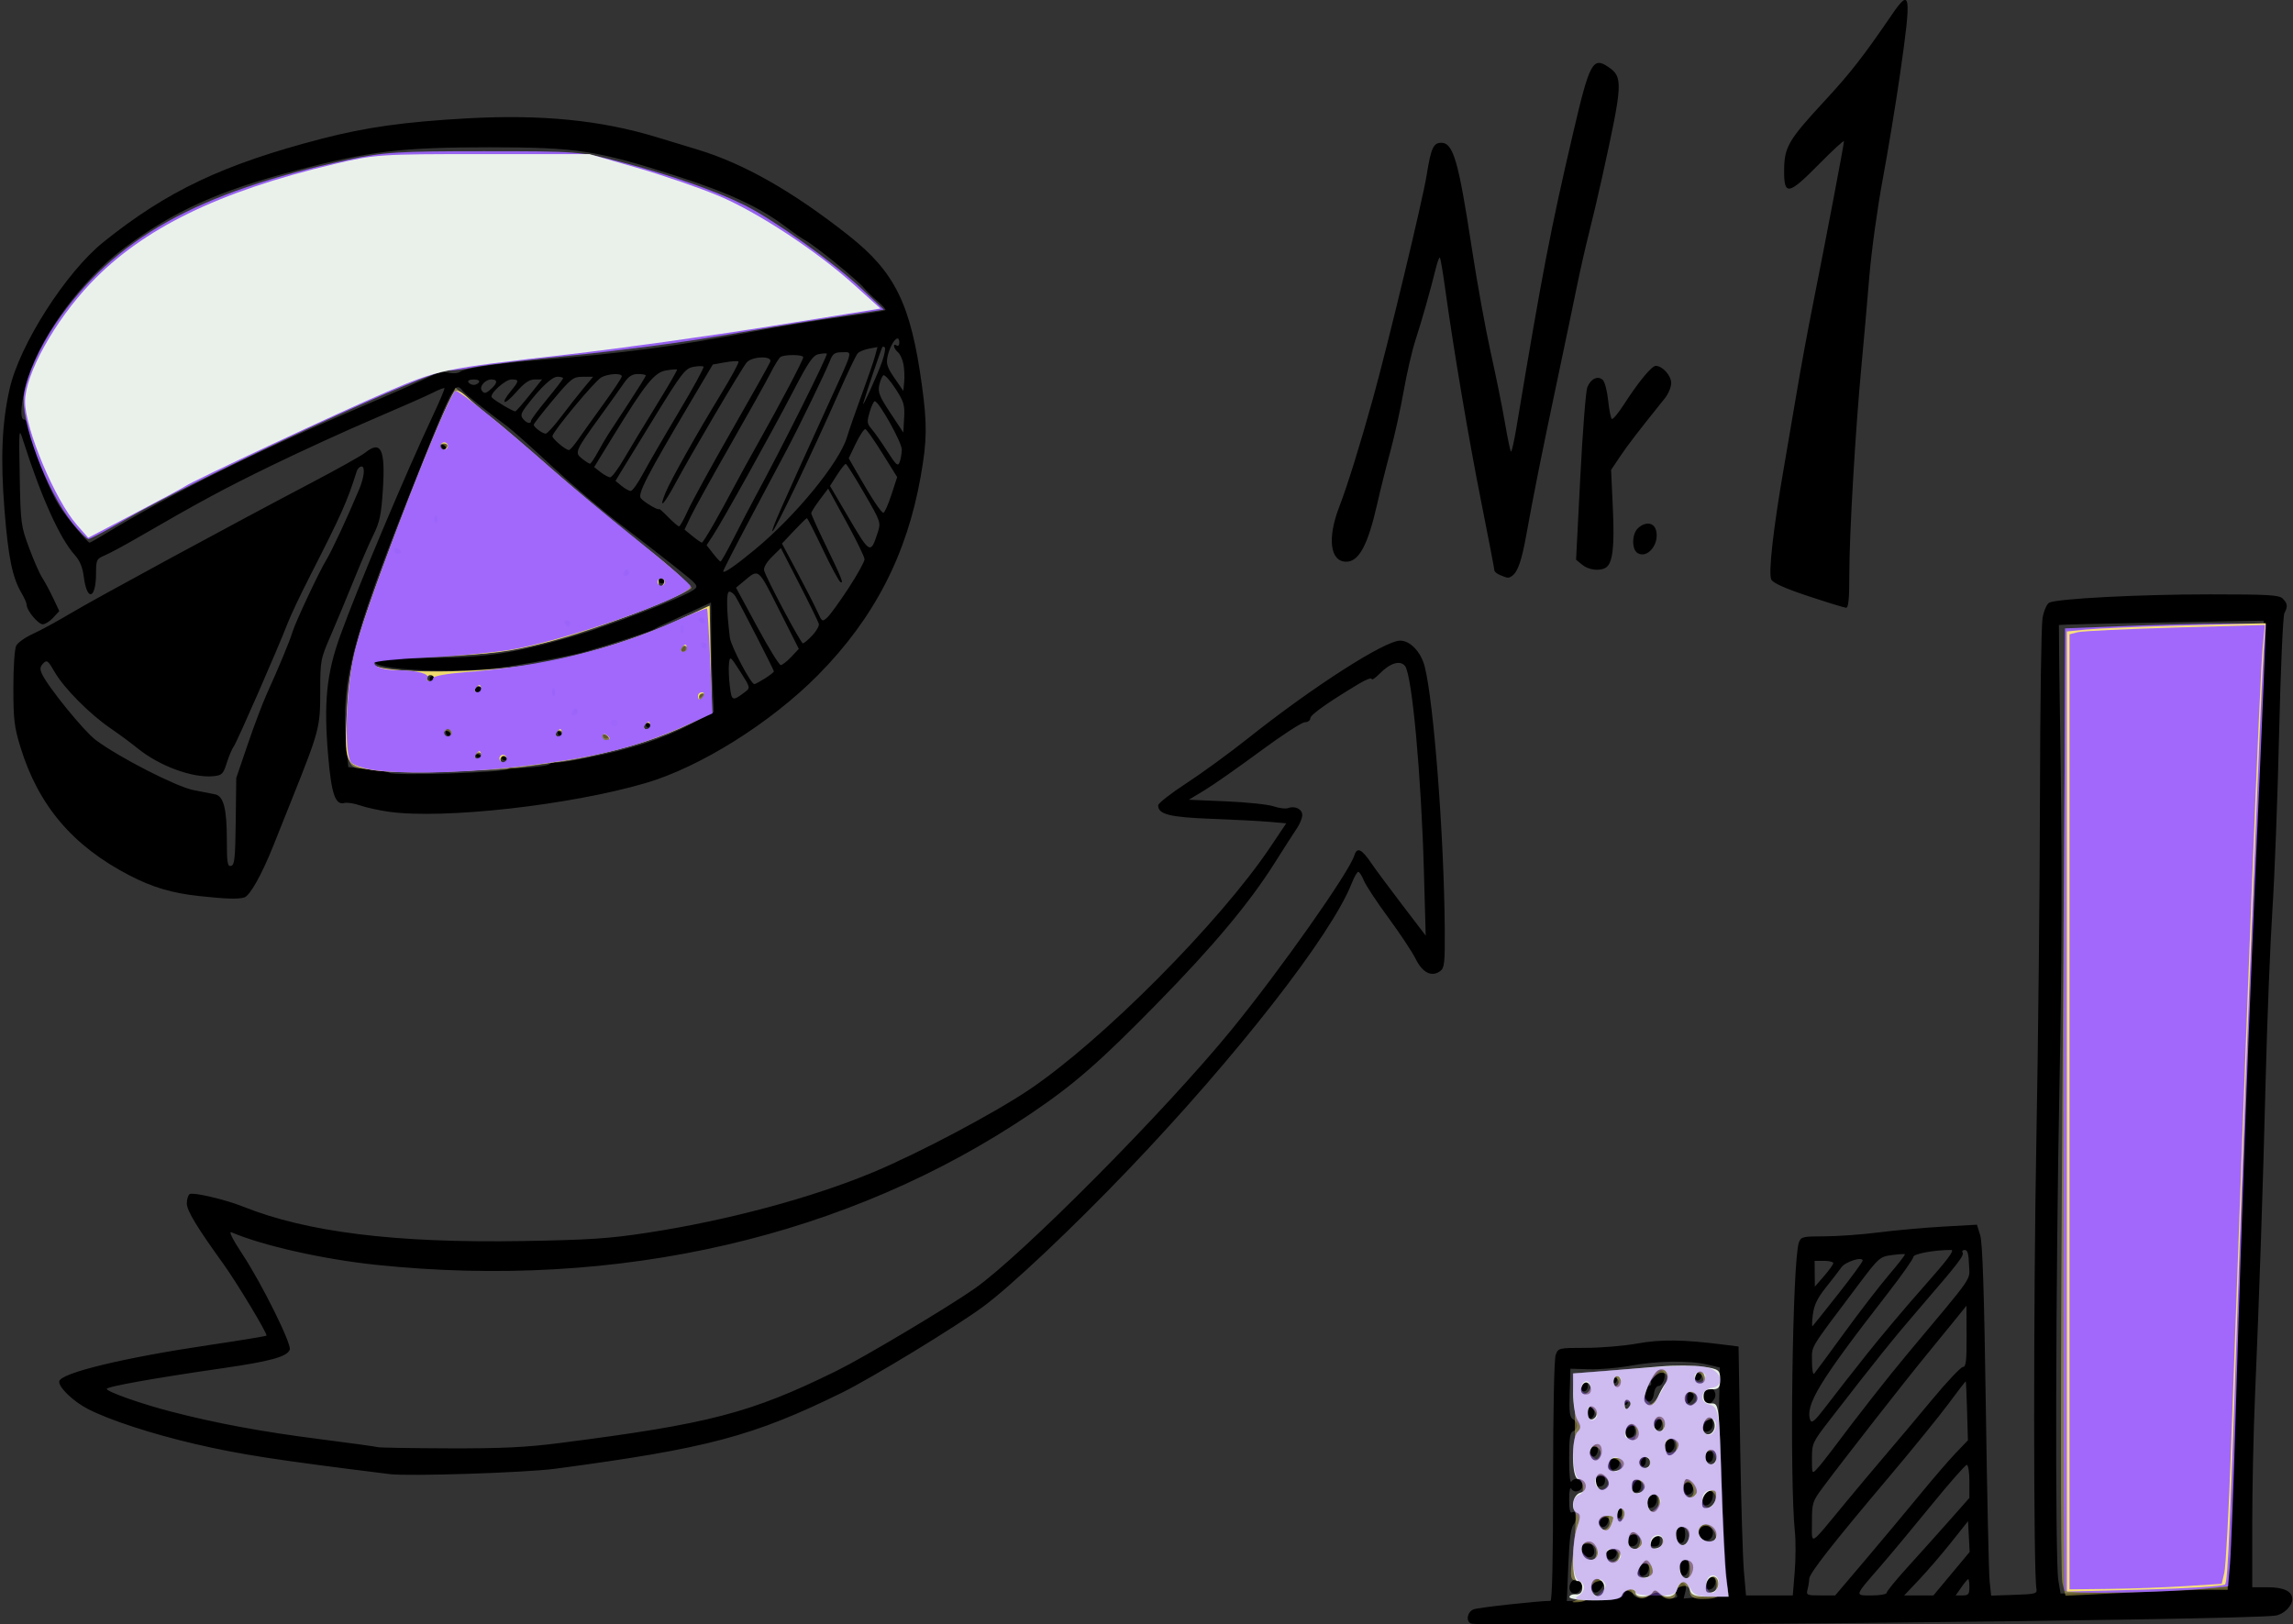 <?xml version="1.0" encoding="UTF-8" standalone="no"?>
<!-- Created with Inkscape (http://www.inkscape.org/) -->

<svg
   xmlns:osb="http://www.openswatchbook.org/uri/2009/osb"
   xmlns:dc="http://purl.org/dc/elements/1.1/"
   xmlns:cc="http://creativecommons.org/ns#"
   xmlns:rdf="http://www.w3.org/1999/02/22-rdf-syntax-ns#"
   xmlns:svg="http://www.w3.org/2000/svg"
   xmlns="http://www.w3.org/2000/svg"
   xmlns:sodipodi="http://sodipodi.sourceforge.net/DTD/sodipodi-0.dtd"
   xmlns:inkscape="http://www.inkscape.org/namespaces/inkscape"
   width="118.036mm"
   height="83.62mm"
   viewBox="0 0 118.036 83.62"
   version="1.1"
   id="svg8"
   inkscape:version="0.92.4 (5da689c313, 2019-01-14)"
   sodipodi:docname="suchmaschinenoptimierung-erfolg.svg">
  <rect x="0" y="0" width="118.036" height="83.62" fill="#333333" stroke="none"/>
  <defs
     id="defs2">
    <linearGradient
       id="linearGradient2371"
       osb:paint="solid">
      <stop
         style="stop-color:#9f66fe;stop-opacity:1;"
         offset="0"
         id="stop2369" />
    </linearGradient>
    <linearGradient
       id="linearGradient2335"
       osb:paint="solid">
      <stop
         style="stop-color:#9f66fe;stop-opacity:1;"
         offset="0"
         id="stop2333" />
    </linearGradient>
    <clipPath
       id="clip0">
      <rect
         x="24"
         y="82"
         width="686"
         height="334"
         id="rect815" />
    </clipPath>
    <clipPath
       id="clip0-7">
      <rect
         x="20"
         y="9"
         width="959"
         height="671"
         id="rect1867" />
    </clipPath>
    <clipPath
       id="clip0-71">
      <rect
         x="2260"
         y="158"
         width="1982"
         height="1929"
         id="rect2095" />
    </clipPath>
    <clipPath
       id="clip1">
      <rect
         x="2260"
         y="158"
         width="1981"
         height="1928"
         id="rect2098" />
    </clipPath>
    <clipPath
       id="clip2">
      <rect
         x="2260"
         y="158"
         width="1981"
         height="1928"
         id="rect2101" />
    </clipPath>
    <clipPath
       id="clip3">
      <rect
         x="2260"
         y="158"
         width="1981"
         height="1928"
         id="rect2104" />
    </clipPath>
    <clipPath
       id="clip4">
      <rect
         x="2260"
         y="158"
         width="1981"
         height="1928"
         id="rect2107" />
    </clipPath>
    <clipPath
       id="clip5">
      <rect
         x="2260"
         y="158"
         width="1981"
         height="1928"
         id="rect2110" />
    </clipPath>
    <clipPath
       id="clip6">
      <rect
         x="2260"
         y="158"
         width="1981"
         height="1928"
         id="rect2113" />
    </clipPath>
    <clipPath
       id="clip7">
      <rect
         x="2260"
         y="158"
         width="1981"
         height="1928"
         id="rect2116" />
    </clipPath>
    <clipPath
       id="clip8">
      <rect
         x="2260"
         y="158"
         width="1981"
         height="1928"
         id="rect2119" />
    </clipPath>
    <clipPath
       id="clip9">
      <rect
         x="2260"
         y="158"
         width="1981"
         height="1928"
         id="rect2122" />
    </clipPath>
    <clipPath
       id="clip10">
      <rect
         x="2260"
         y="158"
         width="1981"
         height="1928"
         id="rect2125" />
    </clipPath>
    <linearGradient
       id="cQOXChVPgGiG"
       x1="0"
       x2="0"
       y1="100"
       y2="-50"
       gradientUnits="userSpaceOnUse">
      <stop
         offset="0"
         stop-color="#e6e6e6"
         id="stop2226" />
      <stop
         offset="1"
         stop-color="#FFFFFF"
         id="stop2228" />
    </linearGradient>
    <clipPath
       id="clip0-9">
      <rect
         x="60"
         y="66"
         width="949"
         height="696"
         id="rect6520" />
    </clipPath>
    <clipPath
       id="clip0-1">
      <rect
         x="82"
         y="84"
         width="803"
         height="625"
         id="rect6840" />
    </clipPath>
    <clipPath
       id="clip0-78">
      <rect
         x="114"
         y="132"
         width="824"
         height="435"
         id="rect6990" />
    </clipPath>
    <clipPath
       id="clip0-4">
      <rect
         x="161"
         y="74"
         width="614"
         height="499"
         id="rect7161" />
    </clipPath>
    <clipPath
       id="clip0-8">
      <rect
         x="20"
         y="9"
         width="959"
         height="671"
         id="rect7319" />
    </clipPath>
    <clipPath
       id="clip0-6">
      <rect
         id="rect815-9"
         height="334"
         width="686"
         y="82"
         x="24" />
    </clipPath>
    <clipPath
       id="clip0-11">
      <rect
         x="20"
         y="9"
         width="959"
         height="671"
         id="rect8315" />
    </clipPath>
    <clipPath
       id="clip0-86">
      <rect
         id="rect815-3"
         height="334"
         width="686"
         y="82"
         x="24" />
    </clipPath>
    <clipPath
       id="clip0-2">
      <rect
         x="161"
         y="74"
         width="614"
         height="499"
         id="rect9629" />
    </clipPath>
    <clipPath
       id="clip0-98">
      <rect
         x="24"
         y="82"
         width="686"
         height="334"
         id="rect815-2" />
    </clipPath>
    <clipPath
       id="clip0-7-5">
      <rect
         x="20"
         y="9"
         width="959"
         height="671"
         id="rect1867-7" />
    </clipPath>
    <clipPath
       id="clip0-71-5">
      <rect
         x="2260"
         y="158"
         width="1982"
         height="1929"
         id="rect2095-3" />
    </clipPath>
    <clipPath
       id="clip1-7">
      <rect
         x="2260"
         y="158"
         width="1981"
         height="1928"
         id="rect2098-8" />
    </clipPath>
    <clipPath
       id="clip2-0">
      <rect
         x="2260"
         y="158"
         width="1981"
         height="1928"
         id="rect2101-7" />
    </clipPath>
    <clipPath
       id="clip3-7">
      <rect
         x="2260"
         y="158"
         width="1981"
         height="1928"
         id="rect2104-8" />
    </clipPath>
    <clipPath
       id="clip4-5">
      <rect
         x="2260"
         y="158"
         width="1981"
         height="1928"
         id="rect2107-2" />
    </clipPath>
    <clipPath
       id="clip5-7">
      <rect
         x="2260"
         y="158"
         width="1981"
         height="1928"
         id="rect2110-9" />
    </clipPath>
    <clipPath
       id="clip6-7">
      <rect
         x="2260"
         y="158"
         width="1981"
         height="1928"
         id="rect2113-7" />
    </clipPath>
    <clipPath
       id="clip7-3">
      <rect
         x="2260"
         y="158"
         width="1981"
         height="1928"
         id="rect2116-9" />
    </clipPath>
    <clipPath
       id="clip8-5">
      <rect
         x="2260"
         y="158"
         width="1981"
         height="1928"
         id="rect2119-0" />
    </clipPath>
    <clipPath
       id="clip9-1">
      <rect
         x="2260"
         y="158"
         width="1981"
         height="1928"
         id="rect2122-3" />
    </clipPath>
    <clipPath
       id="clip10-4">
      <rect
         x="2260"
         y="158"
         width="1981"
         height="1928"
         id="rect2125-9" />
    </clipPath>
    <clipPath
       id="clip0-9-8">
      <rect
         x="60"
         y="66"
         width="949"
         height="696"
         id="rect6520-8" />
    </clipPath>
    <clipPath
       id="clip0-1-3">
      <rect
         x="82"
         y="84"
         width="803"
         height="625"
         id="rect6840-9" />
    </clipPath>
    <clipPath
       id="clip0-78-2">
      <rect
         x="114"
         y="132"
         width="824"
         height="435"
         id="rect6990-2" />
    </clipPath>
    <clipPath
       id="clip0-4-1">
      <rect
         x="161"
         y="74"
         width="614"
         height="499"
         id="rect7161-2" />
    </clipPath>
    <clipPath
       id="clip0-8-5">
      <rect
         x="20"
         y="9"
         width="959"
         height="671"
         id="rect7319-1" />
    </clipPath>
    <clipPath
       id="clip0-6-9">
      <rect
         id="rect815-9-2"
         height="334"
         width="686"
         y="82"
         x="24" />
    </clipPath>
    <clipPath
       id="clip0-11-6">
      <rect
         x="20"
         y="9"
         width="959"
         height="671"
         id="rect8315-6" />
    </clipPath>
    <clipPath
       id="clip0-86-0">
      <rect
         id="rect815-3-5"
         height="334"
         width="686"
         y="82"
         x="24" />
    </clipPath>
    <clipPath
       id="clip0-2-6">
      <rect
         x="161"
         y="74"
         width="614"
         height="499"
         id="rect9629-8" />
    </clipPath>
    <clipPath
       id="clip0-19">
      <rect
         x="114"
         y="132"
         width="824"
         height="435"
         id="rect10062" />
    </clipPath>
    <clipPath
       id="clip0-15">
      <rect
         x="82"
         y="84"
         width="803"
         height="625"
         id="rect10560" />
    </clipPath>
    <clipPath
       id="clip0-60">
      <rect
         x="60"
         y="66"
         width="949"
         height="696"
         id="rect11079" />
    </clipPath>
  </defs>
  <sodipodi:namedview
     id="base"
     pagecolor="#ffffff"
     bordercolor="#666666"
     borderopacity="1.0"
     inkscape:pageopacity="0.0"
     inkscape:pageshadow="2"
     inkscape:zoom="1.4"
     inkscape:cx="270.57795"
     inkscape:cy="85.388128"
     inkscape:document-units="mm"
     inkscape:current-layer="layer1"
     showgrid="false"
     inkscape:showpageshadow="false"
     showborder="false"
     fit-margin-top="0"
     fit-margin-left="0"
     fit-margin-right="0"
     fit-margin-bottom="0"
     inkscape:window-width="1920"
     inkscape:window-height="1116"
     inkscape:window-x="1912"
     inkscape:window-y="-8"
     inkscape:window-maximized="1" />
  <g
     inkscape:label="Ebene 1"
     inkscape:groupmode="layer"
     id="layer1"
     transform="translate(93.205,-36.572)">
    <g
       transform="translate(-106.002,-8.463)"
       id="layer1-55"
       inkscape:label="Ebene 1">
      <g
         inkscape:label="Ebene 1"
         id="layer1-6"
         transform="translate(82.588,194.114)">
        <g
           transform="matrix(0.303,0,0,0.314,19.865,-142.93)"
           id="layer1-5"
           inkscape:label="Ebene 1">
          <g
             inkscape:label="Ebene 1"
             id="layer1-8"
             transform="translate(-345.901,56.755)">
            <path
               style="fill:#000000;stroke-width:0.45"
               d="m 299.922,189.876 c -0.945,-0.365 -0.642,-1.923 0.453,-2.328 0.804,-0.298 11.044,-1.385 13.043,-1.385 0.284,0 0.445,-7.081 0.445,-19.598 0,-11.654 0.179,-20.061 0.442,-20.742 0.435,-1.126 0.518,-1.144 5.1,-1.146 2.562,-8.9e-4 6.494,-0.321 8.738,-0.711 4.033,-0.701 7.797,-0.66 14.507,0.158 l 2.72,0.332 0.279,16.504 c 0.153,9.077 0.439,18.261 0.634,20.407 l 0.354,3.903 h 3.973 3.973 l 0.326,-3.849 c 0.179,-2.117 0.193,-5.078 0.032,-6.579 -0.932,-8.648 -0.417,-44.56 0.68,-47.448 0.355,-0.936 0.651,-1.004 4.359,-1.007 2.188,-0.002 6.324,-0.291 9.192,-0.642 2.867,-0.351 7.797,-0.78 10.955,-0.952 l 5.741,-0.313 0.558,1.736 c 0.395,1.229 0.673,9.42 0.95,28.053 0.215,14.475 0.507,27.379 0.649,28.676 l 0.257,2.359 3.932,-0.128 c 3.655,-0.119 3.92,-0.191 3.757,-1.02 -0.502,-2.563 -0.512,-47.425 -0.015,-72.931 0.313,-16.069 0.59,-41.562 0.617,-56.65 0.026,-15.088 0.225,-28.394 0.441,-29.57 0.219,-1.191 0.716,-2.304 1.123,-2.515 1.282,-0.665 15.345,-1.37 27.344,-1.37 9.968,0 11.731,0.1 12.342,0.701 0.826,0.812 0.88,1.281 0.276,2.391 -0.24,0.442 -0.643,9.311 -0.894,19.709 -0.252,10.398 -0.764,23.422 -1.138,28.942 -0.375,5.52 -0.885,17.865 -1.135,27.433 -0.478,18.325 -1.081,35.58 -1.837,52.635 -0.25,5.643 -0.454,14.926 -0.454,20.63 l 0.002,10.371 h 2.688 c 2.674,0 4.113,0.678 4.113,1.94 0,1.124 -1.443,2.494 -2.846,2.703 -5.166,0.769 -134.855,2.004 -136.673,1.301 z m 25.558,-4.494 c 0.031,-0.307 0.082,-0.758 0.113,-1.004 0.104,-0.817 1.498,-0.46 1.739,0.446 0.301,1.132 2.28,1.203 3.142,0.112 0.587,-0.743 0.646,-0.743 1.233,0 0.357,0.452 1.222,0.781 2.056,0.781 1.247,0 1.381,-0.108 1.002,-0.805 -0.571,-1.05 0.089,-2.087 1.088,-1.71 0.571,0.216 0.698,0.592 0.482,1.435 l -0.292,1.143 3.757,-0.312 c 2.066,-0.172 3.797,-0.342 3.845,-0.379 0.049,-0.037 -0.107,-0.864 -0.346,-1.839 -0.636,-2.594 -1.435,-20.772 -1.256,-28.596 l 0.154,-6.752 -2.188,-0.497 c -3.036,-0.689 -8.427,-0.607 -12.999,0.198 -2.119,0.373 -5.282,0.637 -7.027,0.585 l -3.173,-0.094 -0.132,3.951 c -0.107,3.19 0.002,4.025 0.567,4.336 0.892,0.491 0.903,1.63 0.019,1.963 -0.54,0.204 -0.679,1.142 -0.673,4.558 0.004,2.665 0.159,4.065 0.408,3.679 0.499,-0.775 1.852,-0.32 1.852,0.623 0,0.943 -1.353,1.398 -1.852,0.623 -0.262,-0.406 -0.403,0.2 -0.408,1.746 -0.005,1.478 0.165,2.264 0.45,2.091 0.775,-0.472 1.053,1.105 0.337,1.914 -0.494,0.558 -0.744,2.36 -0.929,6.69 l -0.253,5.926 4.615,-0.127 c 3.282,-0.09 4.631,-0.288 4.671,-0.684 z m -8.375,-0.516 c -0.824,-0.501 -0.478,-2.002 0.505,-2.189 0.434,-0.082 0.919,0.182 1.077,0.587 0.371,0.951 -0.763,2.099 -1.581,1.602 z m 3.407,-0.339 c -0.476,-0.468 -0.353,-1.85 0.195,-2.182 0.273,-0.166 0.817,0.013 1.208,0.397 0.586,0.576 0.608,0.821 0.128,1.391 -0.632,0.749 -1.058,0.859 -1.53,0.394 z m 18.902,-0.819 c -0.386,-0.989 0.998,-2.38 1.689,-1.699 0.706,0.694 0.327,2.108 -0.613,2.286 -0.434,0.082 -0.919,-0.182 -1.077,-0.587 z m -11.334,-2.23 c -0.386,-0.989 0.998,-2.38 1.689,-1.699 0.706,0.694 0.327,2.108 -0.613,2.286 -0.434,0.082 -0.919,-0.182 -1.077,-0.587 z m 7.139,-0.133 c -0.609,-1.12 0.5,-2.83 1.32,-2.036 0.638,0.618 0.421,2.481 -0.317,2.72 -0.295,0.096 -0.746,-0.212 -1.002,-0.684 z m -12.417,-2.449 c -0.133,-0.341 -0.077,-0.882 0.124,-1.202 0.509,-0.81 1.919,-0.184 1.732,0.768 -0.188,0.963 -1.528,1.276 -1.856,0.434 z m -3.948,-0.533 c -0.678,-0.804 -0.291,-2.013 0.645,-2.013 0.789,0 1.587,1.308 1.291,2.119 -0.276,0.757 -1.254,0.703 -1.936,-0.106 z m 7.399,-1.825 c -0.151,-0.387 0.026,-0.999 0.393,-1.361 0.588,-0.578 0.737,-0.575 1.246,0.029 0.318,0.377 0.46,0.989 0.315,1.361 -0.345,0.885 -1.605,0.867 -1.955,-0.029 z m 4.012,-0.295 c 0.215,-1.483 1.732,-1.613 1.732,-0.149 0,0.863 -0.233,1.148 -0.938,1.148 -0.713,0 -0.903,-0.24 -0.793,-0.999 z m 4.482,-0.08 c -0.745,-0.883 -0.177,-2.583 0.802,-2.397 0.497,0.094 0.755,0.585 0.755,1.438 0,1.48 -0.735,1.933 -1.556,0.959 z m 4.154,-0.335 c -0.749,-0.737 -0.706,-2.002 0.079,-2.299 0.935,-0.353 2.209,0.74 2.015,1.73 -0.201,1.027 -1.319,1.331 -2.094,0.569 z m -17.02,-1.996 c -0.698,-0.687 -0.293,-1.942 0.627,-1.942 0.705,0 0.902,0.241 0.793,0.969 -0.15,1.006 -0.879,1.506 -1.42,0.974 z m 2.59,-1.675 c -0.166,-0.426 -0.077,-0.994 0.197,-1.264 0.363,-0.357 0.581,-0.28 0.8,0.283 0.166,0.426 0.077,0.994 -0.197,1.264 -0.363,0.357 -0.581,0.28 -0.8,-0.283 z m 4.969,-1.83 c -0.386,-0.989 0.998,-2.38 1.689,-1.699 0.706,0.694 0.327,2.108 -0.613,2.286 -0.434,0.082 -0.919,-0.182 -1.077,-0.587 z m 9.534,-0.411 c -0.421,-1.079 0.144,-2.04 1.199,-2.04 0.769,0 0.924,0.234 0.808,1.223 -0.161,1.372 -1.567,1.945 -2.007,0.817 z m -3.048,-1.445 c -0.486,-0.478 -0.348,-1.852 0.22,-2.198 0.66,-0.401 1.764,1.034 1.438,1.869 -0.256,0.657 -1.145,0.833 -1.658,0.328 z m -8.614,-0.446 c -0.676,-0.666 -0.28,-1.933 0.604,-1.933 0.665,0 0.907,0.297 0.907,1.115 0,1.05 -0.823,1.495 -1.511,0.818 z m -6.397,-1.001 c -0.379,-0.603 0.212,-1.824 0.881,-1.824 0.675,0 1.089,0.864 0.802,1.673 -0.23,0.647 -1.311,0.745 -1.684,0.152 z m 2.18,-2.937 c -0.157,-0.403 -0.068,-0.946 0.198,-1.207 0.691,-0.68 1.999,-0.059 1.819,0.863 -0.201,1.027 -1.654,1.275 -2.017,0.344 z m 5.457,-0.404 c -0.166,-0.426 -0.077,-0.994 0.197,-1.264 0.363,-0.357 0.581,-0.28 0.8,0.283 0.166,0.426 0.077,0.994 -0.197,1.264 -0.363,0.357 -0.581,0.28 -0.8,-0.283 z m 10.851,-0.967 c -0.327,-0.839 0.475,-1.754 1.168,-1.332 0.747,0.454 0.591,2.031 -0.201,2.031 -0.382,0 -0.817,-0.315 -0.967,-0.699 z m -19.494,-0.892 c -0.378,-0.969 0.581,-1.88 1.268,-1.204 0.58,0.571 0.221,1.903 -0.514,1.903 -0.265,0 -0.605,-0.315 -0.754,-0.699 z m 13.019,-0.388 c -0.683,-0.81 -0.326,-2.035 0.594,-2.035 0.935,0 1.336,1.392 0.607,2.109 -0.527,0.519 -0.71,0.508 -1.201,-0.073 z m -6.971,-2.661 c -0.134,-0.344 0.008,-0.964 0.315,-1.378 0.508,-0.683 0.614,-0.688 1.153,-0.049 0.696,0.825 0.35,2.053 -0.579,2.053 -0.355,0 -0.756,-0.282 -0.89,-0.626 z m 13.156,-0.87 c -0.381,-0.977 0.847,-2.428 1.511,-1.785 0.29,0.281 0.454,0.88 0.365,1.333 -0.199,1.015 -1.531,1.336 -1.876,0.452 z m -8.323,-0.541 c -0.378,-0.969 0.581,-1.88 1.268,-1.204 0.58,0.571 0.221,1.903 -0.514,1.903 -0.265,0 -0.605,-0.315 -0.754,-0.699 z m -11.314,-1.733 c -0.139,-0.356 -0.114,-0.868 0.055,-1.137 0.443,-0.705 1.603,0.331 1.284,1.148 -0.321,0.822 -1.016,0.816 -1.339,-0.011 z m 6.175,-2.029 c 0,-0.245 0.204,-0.446 0.453,-0.446 0.249,0 0.453,0.201 0.453,0.446 0,0.245 -0.204,0.446 -0.453,0.446 -0.249,0 -0.453,-0.201 -0.453,-0.446 z m 10.74,0.159 c -0.172,-0.169 -0.313,-0.676 -0.313,-1.126 0,-0.89 1.118,-1.118 1.614,-0.329 0.359,0.571 -0.838,1.91 -1.301,1.455 z m 2.957,-0.243 c -0.744,-0.732 -0.691,-1.476 0.153,-2.165 1.005,-0.821 2.459,0.568 1.751,1.673 -0.637,0.993 -1.237,1.148 -1.904,0.492 z m -10.01,-0.514 c -0.65,-0.771 -0.206,-2.079 0.706,-2.079 0.368,0 0.578,-0.251 0.466,-0.558 -0.497,-1.363 1.431,-2.845 2.17,-1.669 0.427,0.679 -0.205,2.226 -0.91,2.226 -0.341,0 -0.684,0.537 -0.763,1.192 -0.167,1.387 -0.913,1.783 -1.67,0.886 z m -10.941,-2.079 c 0,-0.496 0.302,-0.892 0.68,-0.892 0.378,0 0.68,0.397 0.68,0.892 0,0.496 -0.302,0.892 -0.68,0.892 -0.378,0 -0.68,-0.396 -0.68,-0.892 z m 5.44,-1.115 c 0,-0.368 0.204,-0.669 0.453,-0.669 0.249,0 0.453,0.301 0.453,0.669 0,0.368 -0.204,0.669 -0.453,0.669 -0.249,0 -0.453,-0.301 -0.453,-0.669 z m 13.803,-0.262 c -0.467,-0.744 0.584,-1.597 1.209,-0.981 0.523,0.515 0.196,1.466 -0.505,1.466 -0.22,0 -0.537,-0.218 -0.704,-0.485 z m 29.313,29.847 c 2.841,-3.232 6.968,-7.999 9.17,-10.594 2.202,-2.595 4.952,-5.674 6.11,-6.843 l 2.105,-2.125 -0.142,-4.789 c -0.078,-2.634 -0.178,-4.825 -0.223,-4.87 -0.045,-0.044 -1.333,1.561 -2.864,3.568 -1.531,2.007 -6.12,7.463 -10.2,12.124 -9.627,11 -13.524,15.806 -13.532,16.685 -0.004,0.391 -0.129,1.163 -0.28,1.715 -0.259,0.951 -0.144,1.004 2.207,1.004 h 2.481 z m 3.579,5.442 c 0,-0.239 1.581,-2.111 3.514,-4.161 1.932,-2.05 5.095,-5.453 7.027,-7.562 l 3.514,-3.836 v -2.709 c 0,-1.49 -0.199,-2.709 -0.443,-2.709 -0.244,0 -2.94,2.961 -5.993,6.579 -3.052,3.619 -6.995,8.185 -8.761,10.148 -4.408,4.898 -4.345,4.684 -1.377,4.684 1.386,0 2.52,-0.195 2.52,-0.434 z m 11.02,-3.131 3.079,-3.565 -0.136,-2.524 -0.136,-2.524 -2.907,3.524 c -1.599,1.938 -4.041,4.678 -5.426,6.088 l -2.519,2.565 h 2.483 2.483 z m 3.034,2.227 c 0,-0.736 -0.088,-1.338 -0.196,-1.338 -0.108,0 -0.632,0.602 -1.164,1.338 l -0.968,1.338 h 1.164 c 0.991,0 1.164,-0.199 1.164,-1.338 z m 40.844,0.165 2.989,-0.267 0.306,-12.327 c 0.32,-12.876 1.452,-42.592 1.871,-49.127 0.134,-2.085 0.453,-12.423 0.71,-22.972 0.257,-10.549 0.772,-22.794 1.146,-27.21 0.374,-4.416 0.863,-14.452 1.088,-22.303 0.224,-7.851 0.554,-16.565 0.733,-19.366 l 0.326,-5.092 -17.38,0.301 c -9.559,0.165 -17.402,0.349 -17.428,0.408 -0.027,0.059 0.113,10.847 0.311,23.972 0.242,16.012 0.172,32.964 -0.212,51.52 -0.649,31.394 -0.76,77.863 -0.194,81.138 l 0.378,2.185 11.183,-0.296 c 6.15,-0.163 12.528,-0.416 14.172,-0.563 z m -62.122,-13.77 c 2.098,-2.453 5.245,-6.073 6.993,-8.044 1.748,-1.971 5.289,-6.036 7.87,-9.033 2.58,-2.997 4.978,-5.449 5.327,-5.449 0.509,0 0.63,-1.001 0.611,-5.018 l -0.024,-5.018 -1.45,1.74 c -0.797,0.957 -3.172,3.767 -5.277,6.245 -3.859,4.542 -14.034,17.102 -17.596,21.719 -1.861,2.412 -1.924,2.603 -1.924,5.786 0,3.837 -0.582,4.149 5.47,-2.928 z m -2.006,-8.954 c 4.281,-5.536 9.446,-11.894 12.836,-15.803 11.505,-13.261 10.478,-11.824 10.388,-14.526 -0.058,-1.747 -0.258,-2.424 -0.717,-2.424 -0.35,0 -0.526,0.177 -0.39,0.394 0.315,0.501 -0.589,1.64 -6.942,8.751 -4.801,5.373 -7.547,8.667 -15.579,18.686 -2.973,3.709 -3.06,3.89 -3.06,6.381 0,2.527 0.012,2.551 0.857,1.684 0.471,-0.484 1.644,-1.898 2.607,-3.143 z m 5.741,-15.526 c 2.444,-2.974 6.893,-8.066 9.886,-11.317 3.909,-4.246 5.198,-5.91 4.576,-5.91 -2.881,0 -6.439,0.632 -6.439,1.144 0,0.314 -1.993,3.045 -4.429,6.07 -11.542,14.331 -14.024,18.266 -13.066,20.721 0.218,0.558 0.848,0.016 2.657,-2.285 1.304,-1.659 4.371,-5.449 6.816,-8.423 z m -3.723,-3.622 c 2.589,-3.435 6.005,-7.714 7.591,-9.51 1.586,-1.796 2.813,-3.322 2.726,-3.392 -0.087,-0.07 -1.097,-0.006 -2.245,0.142 -2.019,0.261 -2.205,0.42 -5.667,4.861 -8.547,10.962 -7.872,9.886 -7.879,12.56 -0.004,1.376 0.161,2.247 0.38,2.007 0.213,-0.233 2.505,-3.234 5.094,-6.669 z m -1.003,-6.406 c 2.275,-2.788 4.136,-5.241 4.136,-5.453 0,-0.718 -2.943,0.181 -3.609,1.102 -0.364,0.504 -1.541,1.979 -2.616,3.277 -1.469,1.774 -2.024,2.886 -2.235,4.474 -0.155,1.163 -0.175,2.013 -0.046,1.891 0.129,-0.123 2.096,-2.504 4.371,-5.291 z m -0.851,-5.042 c 0,-0.204 -0.714,-0.372 -1.587,-0.372 h -1.587 l 0.019,2.119 0.019,2.119 1.568,-1.747 c 0.862,-0.961 1.568,-1.914 1.568,-2.119 z m -245.265,34.598 c -19.455,-2.33 -25.463,-3.228 -33.087,-4.946 -7.347,-1.655 -14.564,-3.93 -18.176,-5.731 -2.527,-1.26 -5.051,-3.623 -4.862,-4.551 0.279,-1.366 11.02,-3.868 25.511,-5.942 5.229,-0.748 9.59,-1.441 9.69,-1.539 0.24,-0.236 -5.031,-8.69 -7.366,-11.815 -4.492,-6.013 -6.165,-8.69 -6.165,-9.866 0,-0.678 0.219,-1.365 0.486,-1.528 0.57,-0.347 6.097,0.902 9.034,2.04 10.879,4.217 25.965,6.014 47.53,5.662 11.298,-0.185 14.677,-0.401 21.153,-1.356 13.656,-2.014 28.045,-5.742 38.535,-9.983 7.687,-3.108 20.269,-9.536 26.295,-13.433 12.371,-8.001 32.416,-27.446 40.991,-39.764 l 2.758,-3.962 -2.834,-0.241 c -1.558,-0.133 -5.991,-0.356 -9.85,-0.496 -7.134,-0.259 -9.078,-0.731 -9.078,-2.205 0,-0.341 2.144,-1.965 4.763,-3.609 2.62,-1.643 7.363,-4.982 10.541,-7.419 11.003,-8.44 23.189,-15.987 25.815,-15.987 1.701,0 3.525,1.857 4.161,4.238 1.535,5.743 3.296,27.943 3.408,42.967 0.042,5.605 -0.05,6.46 -0.746,6.963 -1.451,1.048 -3.01,0.319 -4.181,-1.956 -0.594,-1.152 -2.686,-4.202 -4.65,-6.777 -1.964,-2.575 -3.84,-5.32 -4.168,-6.101 -0.329,-0.781 -0.755,-1.42 -0.947,-1.42 -0.192,0 -0.695,0.851 -1.118,1.891 -3.436,8.449 -19.499,28.329 -37.888,46.891 -9.502,9.592 -19.938,19.098 -24.697,22.498 -4.52,3.229 -19.027,11.761 -24.015,14.123 -15.133,7.168 -22.869,9.148 -48.736,12.476 -5.031,0.647 -24.861,1.266 -28.108,0.877 z m 28.801,-5.085 c 25.531,-3.148 32.484,-4.896 47.136,-11.846 4.611,-2.187 18.871,-10.395 23.474,-13.511 7.966,-5.392 32.383,-29.14 43.608,-42.412 8.27,-9.778 19.975,-25.809 20.87,-28.582 0.467,-1.448 1.247,-1.093 2.947,1.341 0.6,0.859 2.912,3.865 5.137,6.681 l 4.047,5.119 -0.312,-10.695 c -0.457,-15.668 -1.997,-31.893 -3.178,-33.482 -0.775,-1.042 -2.525,-0.559 -4.3,1.187 -0.767,0.755 -1.395,1.162 -1.395,0.904 0,-0.258 -0.969,0.093 -2.154,0.781 -5.43,3.15 -8.274,5.103 -8.274,5.681 0,0.346 -0.412,0.629 -0.915,0.629 -0.503,0 -3.92,2.143 -7.593,4.763 -3.673,2.62 -7.902,5.48 -9.399,6.356 l -2.721,1.594 6.347,0.261 c 3.491,0.143 7.12,0.513 8.066,0.821 0.945,0.308 2.045,0.437 2.444,0.287 1.14,-0.43 2.411,0.167 2.411,1.133 0,0.484 -0.383,1.424 -0.851,2.089 -0.468,0.665 -2.216,3.294 -3.885,5.843 -4.28,6.539 -10.382,13.575 -19.908,22.958 -9.752,9.605 -14.064,13.239 -21.372,18.011 -31.065,20.286 -70.143,29.015 -111.299,24.861 -8.982,-0.907 -19.26,-3.136 -24.614,-5.339 -0.501,-0.206 0.224,1.183 1.891,3.624 3.27,4.786 8.376,14.723 8.027,15.619 -0.454,1.164 -3.235,1.905 -11.444,3.05 -11.474,1.6 -19.649,3.009 -19.649,3.387 0,0.461 5.819,2.446 10.881,3.712 7.698,1.925 15.454,3.315 25.161,4.507 5.236,0.643 9.724,1.242 9.974,1.331 0.249,0.089 5.661,0.177 12.027,0.197 9.033,0.028 13.163,-0.161 18.814,-0.858 z M 83.845,70.591 c -4.612,-0.479 -7.914,-1.424 -11.848,-3.39 -9.633,-4.815 -15.475,-11.456 -18.528,-21.061 -1.039,-3.269 -1.193,-4.522 -1.193,-9.731 0,-3.444 0.208,-6.362 0.492,-6.883 0.27,-0.497 1.546,-1.365 2.833,-1.928 1.288,-0.563 4.178,-2.083 6.422,-3.377 4.172,-2.405 27.449,-14.584 41.214,-21.563 4.216,-2.138 8.171,-4.278 8.788,-4.755 2.705,-2.093 3.465,-0.591 3.032,5.989 -0.274,4.155 -0.534,5.367 -1.597,7.446 -0.699,1.365 -2.186,4.677 -3.305,7.36 -1.119,2.683 -2.869,6.737 -3.889,9.011 -1.828,4.074 -1.854,4.208 -1.854,9.393 0,5.788 -0.158,6.368 -4.726,17.399 -1.151,2.78 -2.605,6.292 -3.231,7.806 -1.98,4.788 -4.006,8.269 -4.962,8.522 -1.129,0.299 -3.071,0.239 -7.648,-0.237 z m 6.209,-12.224 0.09,-7.137 1.97,-5.576 c 1.083,-3.067 2.539,-6.78 3.235,-8.252 1.893,-4.003 3.948,-8.777 4.321,-10.036 0.459,-1.552 4.561,-9.99 5.819,-11.971 0.893,-1.406 3.593,-7.009 5.515,-11.447 0.885,-2.043 1.081,-3.792 0.426,-3.792 -0.31,0 -0.679,0.351 -0.819,0.781 -1.617,4.963 -2.552,6.984 -7.996,17.285 -1.556,2.944 -3.229,6.356 -3.718,7.583 -1.648,4.132 -8.666,19.621 -9.171,20.241 -0.275,0.338 -0.806,1.542 -1.18,2.676 -0.618,1.875 -0.824,2.076 -2.267,2.214 -3.549,0.342 -9.228,-1.675 -12.921,-4.588 -0.997,-0.787 -3.069,-2.263 -4.603,-3.28 -3.571,-2.367 -7.896,-6.583 -9.476,-9.237 -1.111,-1.865 -1.304,-2.004 -1.932,-1.386 -0.541,0.532 -0.59,0.915 -0.217,1.706 0.999,2.123 7.135,9.408 9.145,10.858 3.933,2.837 13.721,7.676 16.603,8.207 1.496,0.276 3.159,0.593 3.695,0.704 1.421,0.296 1.972,2.376 1.972,7.444 0,3.781 0.104,4.406 0.71,4.283 0.603,-0.123 0.723,-1.211 0.799,-7.281 z m 26.051,-1.593 c -1.673,-0.224 -3.874,-0.689 -4.891,-1.033 -1.017,-0.345 -2.232,-0.528 -2.7,-0.408 -1.532,0.394 -2.203,-1.475 -2.75,-7.671 -0.781,-8.843 -0.298,-13.51 2.052,-19.797 2.893,-7.744 11.169,-26.702 15.79,-36.172 1.134,-2.324 1.992,-4.295 1.906,-4.38 -0.086,-0.085 -0.941,0.236 -1.901,0.713 -0.959,0.477 -5.518,2.42 -10.131,4.318 -4.613,1.898 -12.404,5.338 -17.314,7.644 -8.173,3.838 -12.038,5.85 -23.017,11.979 -2.109,1.178 -4.506,2.417 -5.327,2.754 -1.416,0.582 -1.492,0.732 -1.499,2.949 -0.013,4.283 -1.546,4.675 -2.087,0.534 -0.199,-1.526 -0.677,-2.628 -1.538,-3.55 -2.524,-2.703 -5.698,-9.496 -8.753,-18.735 -0.729,-2.204 -0.736,-2.137 -0.587,5.799 0.145,7.752 0.2,8.158 1.584,11.765 0.788,2.055 1.793,4.263 2.233,4.907 0.44,0.644 1.273,2.139 1.852,3.322 l 1.052,2.151 -1.034,1.083 c -0.569,0.596 -1.368,1.083 -1.776,1.083 -0.777,0 -2.726,-2.261 -2.726,-3.163 0,-0.288 -0.383,-1.149 -0.851,-1.914 -1.582,-2.586 -2.274,-5.824 -2.92,-13.657 -0.696,-8.445 -0.444,-14.232 0.864,-19.85 1.687,-7.245 9.555,-19.136 15.941,-24.09 10.8,-8.378 20.37,-12.752 37.061,-16.939 7.506,-1.883 14.174,-2.786 24.708,-3.346 12.646,-0.672 22.7,0.287 32.188,3.072 1.621,0.476 4.783,1.403 7.027,2.06 7.847,2.299 16.128,6.847 25.608,14.063 7.912,6.022 10.576,11.269 12.457,24.533 0.915,6.456 0.879,9.083 -0.205,15.008 -2.35,12.843 -7.907,23.226 -17.397,32.506 -8.044,7.866 -20.065,15.14 -29.353,17.76 -12.885,3.635 -34.281,5.945 -43.568,4.703 z m 20.133,-6.994 c 0.37,-0.302 0.795,-0.43 0.945,-0.283 0.149,0.147 1.698,0.126 3.441,-0.046 2.665,-0.263 3.132,-0.431 2.931,-1.052 -0.2,-0.617 -0.162,-0.631 0.229,-0.088 0.406,0.565 1.206,0.511 6.05,-0.403 7.345,-1.387 12.871,-3.121 17.596,-5.522 l 3.854,-1.958 -0.227,-4.636 c -0.125,-2.55 -0.221,-6.593 -0.214,-8.985 0.007,-2.392 -0.016,-4.349 -0.051,-4.349 -0.035,0 -1.775,0.775 -3.866,1.723 -2.092,0.947 -4.109,1.849 -4.483,2.004 -0.374,0.155 -0.986,0.458 -1.36,0.672 -0.638,0.366 -7.522,2.537 -11.561,3.645 -2.313,0.635 -7.371,1.579 -13.147,2.455 -8.262,1.253 -23.309,0.648 -22.808,-0.917 0.085,-0.266 3.629,-0.457 8.981,-0.486 9.957,-0.054 14.646,-0.718 24.629,-3.489 6.069,-1.685 18.832,-6.413 20.591,-7.628 1.009,-0.697 0.981,-0.732 -3.176,-3.914 -2.307,-1.766 -6.552,-4.946 -9.434,-7.067 -2.882,-2.121 -7.981,-6.313 -11.332,-9.315 -3.35,-3.002 -6.805,-5.969 -7.678,-6.594 -3.678,-2.635 -7.058,-5.225 -7.48,-5.734 -1.409,-1.695 -1.545,-1.442 -9.131,17.001 -9.788,23.795 -11.625,30.775 -10.719,40.724 l 0.356,3.906 3.357,0.329 c 1.846,0.181 3.478,0.452 3.627,0.602 0.536,0.541 19.373,-0.019 20.081,-0.597 z m -0.997,-1.922 c 0,-0.26 0.204,-0.348 0.453,-0.197 0.249,0.152 0.453,0.364 0.453,0.472 0,0.108 -0.204,0.197 -0.453,0.197 -0.249,0 -0.453,-0.213 -0.453,-0.472 z m -4.307,-0.42 c 0.154,-0.245 0.472,-0.446 0.707,-0.446 0.235,0 0.427,0.201 0.427,0.446 0,0.245 -0.318,0.446 -0.707,0.446 -0.389,0 -0.581,-0.201 -0.427,-0.446 z m 21.534,-3.149 c 0,-0.26 0.204,-0.348 0.453,-0.197 0.249,0.152 0.453,0.364 0.453,0.472 0,0.108 -0.204,0.197 -0.453,0.197 -0.249,0 -0.453,-0.213 -0.453,-0.472 z m -26.748,-0.669 c 0,-0.382 0.204,-0.571 0.453,-0.42 0.249,0.152 0.453,0.465 0.453,0.695 0,0.231 -0.204,0.42 -0.453,0.42 -0.249,0 -0.453,-0.313 -0.453,-0.695 z m 19.041,0.249 c 0,-0.245 0.204,-0.446 0.453,-0.446 0.249,0 0.453,0.201 0.453,0.446 0,0.245 -0.204,0.446 -0.453,0.446 -0.249,0 -0.453,-0.201 -0.453,-0.446 z m 14.961,-1.338 c 0,-0.245 0.204,-0.446 0.453,-0.446 0.249,0 0.453,0.201 0.453,0.446 0,0.245 -0.204,0.446 -0.453,0.446 -0.249,0 -0.453,-0.201 -0.453,-0.446 z m -5.894,-0.446 c 0,-0.245 0.204,-0.446 0.453,-0.446 0.249,0 0.453,0.201 0.453,0.446 0,0.245 -0.204,0.446 -0.453,0.446 -0.249,0 -0.453,-0.201 -0.453,-0.446 z m -37.175,-0.472 c 0,-0.26 0.204,-0.348 0.453,-0.197 0.249,0.152 0.453,0.364 0.453,0.472 0,0.108 -0.204,0.197 -0.453,0.197 -0.249,0 -0.453,-0.213 -0.453,-0.472 z m 30.828,-1.312 c 0,-0.245 0.216,-0.446 0.48,-0.446 0.264,0 0.354,0.201 0.2,0.446 -0.154,0.245 -0.37,0.446 -0.48,0.446 -0.11,0 -0.2,-0.201 -0.2,-0.446 z m 2.04,-1.784 c 0.154,-0.245 0.37,-0.446 0.48,-0.446 0.11,0 0.2,0.201 0.2,0.446 0,0.245 -0.216,0.446 -0.48,0.446 -0.264,0 -0.354,-0.201 -0.2,-0.446 z m -5.667,-1.312 c 0,-1.077 0.252,-1.186 0.612,-0.264 0.14,0.36 0.06,0.773 -0.178,0.918 -0.238,0.145 -0.434,-0.15 -0.434,-0.655 z m 24.935,0.42 c 0,-0.245 0.216,-0.446 0.48,-0.446 0.264,0 0.354,0.201 0.2,0.446 -0.154,0.245 -0.37,0.446 -0.48,0.446 -0.11,0 -0.2,-0.201 -0.2,-0.446 z m -38.082,-0.892 c 0,-0.245 0.306,-0.446 0.68,-0.446 0.374,0 0.68,0.201 0.68,0.446 0,0.245 -0.306,0.446 -0.68,0.446 -0.374,0 -0.68,-0.201 -0.68,-0.446 z m -7.707,-1.784 c 0,-0.245 0.204,-0.446 0.453,-0.446 0.249,0 0.453,0.201 0.453,0.446 0,0.245 -0.204,0.446 -0.453,0.446 -0.249,0 -0.453,-0.201 -0.453,-0.446 z m 40.122,-3.568 c -0.154,-0.245 -0.064,-0.446 0.2,-0.446 0.264,0 0.48,0.201 0.48,0.446 0,0.245 -0.09,0.446 -0.2,0.446 -0.11,0 -0.326,-0.201 -0.48,-0.446 z m -39.215,-1.338 c 0,-0.245 0.216,-0.446 0.48,-0.446 0.264,0 0.354,0.201 0.2,0.446 -0.154,0.245 -0.37,0.446 -0.48,0.446 -0.11,0 -0.2,-0.201 -0.2,-0.446 z m 41.935,0 c 0.154,-0.245 0.37,-0.446 0.48,-0.446 0.11,0 0.2,0.201 0.2,0.446 0,0.245 -0.216,0.446 -0.48,0.446 -0.264,0 -0.354,-0.201 -0.2,-0.446 z m 3.4,-0.918 c 0,-0.26 0.204,-0.348 0.453,-0.197 0.249,0.152 0.453,0.364 0.453,0.472 0,0.108 -0.204,0.197 -0.453,0.197 -0.249,0 -0.453,-0.213 -0.453,-0.472 z m -3.591,-2.464 c 0.022,-0.52 0.129,-0.625 0.274,-0.269 0.131,0.322 0.115,0.707 -0.036,0.855 -0.151,0.148 -0.258,-0.115 -0.238,-0.585 z m -19.53,-1.078 c 0,-0.245 0.204,-0.446 0.453,-0.446 0.249,0 0.453,0.201 0.453,0.446 0,0.245 -0.204,0.446 -0.453,0.446 -0.249,0 -0.453,-0.201 -0.453,-0.446 z m 22.668,-0.472 c 0,-0.26 0.204,-0.348 0.453,-0.197 0.249,0.152 0.453,0.364 0.453,0.472 0,0.108 -0.204,0.197 -0.453,0.197 -0.249,0 -0.453,-0.213 -0.453,-0.472 z m -6.8,-6.219 c 0,-0.245 0.204,-0.446 0.453,-0.446 0.249,0 0.453,0.201 0.453,0.446 0,0.245 -0.204,0.446 -0.453,0.446 -0.249,0 -0.453,-0.201 -0.453,-0.446 z m -5.894,-1.338 c 0,-0.245 0.204,-0.446 0.453,-0.446 0.249,0 0.453,0.201 0.453,0.446 0,0.245 -0.204,0.446 -0.453,0.446 -0.249,0 -0.453,-0.201 -0.453,-0.446 z m -38.989,-3.568 c 0,-0.245 0.204,-0.446 0.453,-0.446 0.249,0 0.453,0.201 0.453,0.446 0,0.245 -0.204,0.446 -0.453,0.446 -0.249,0 -0.453,-0.201 -0.453,-0.446 z m 6.8,-5.353 c 0,-0.245 0.216,-0.446 0.48,-0.446 0.264,0 0.354,0.201 0.2,0.446 -0.154,0.245 -0.37,0.446 -0.48,0.446 -0.11,0 -0.2,-0.201 -0.2,-0.446 z m 1.157,-11.559 c -0.146,-0.232 -0.072,-0.54 0.164,-0.684 0.236,-0.144 0.549,-0.071 0.695,0.161 0.146,0.232 0.072,0.54 -0.164,0.684 -0.236,0.144 -0.549,0.071 -0.695,-0.161 z m 51.607,39.99 c 0.82,-0.603 0.784,-0.735 -0.901,-3.267 -1.723,-2.589 -1.759,-2.613 -1.915,-1.313 -0.087,0.729 -0.025,2.384 0.14,3.679 0.318,2.508 0.437,2.547 2.676,0.901 z m 3.285,-2.15 c 0.84,-0.511 1.527,-1.034 1.527,-1.164 0,-0.247 -5.68,-10.943 -6.528,-12.293 -0.27,-0.429 -0.74,-0.781 -1.044,-0.781 -0.531,0 -0.497,2.853 0.09,7.524 0.176,1.403 3.574,7.642 4.162,7.642 0.146,0 0.953,-0.418 1.793,-0.928 z m 4.466,-3.524 1.295,-1.33 -3.363,-6.433 c -3.626,-6.936 -3.386,-6.751 -6.013,-4.633 l -1.288,1.039 3.555,6.343 c 1.955,3.489 3.772,6.343 4.037,6.343 0.265,1.39e-4 1.065,-0.598 1.777,-1.33 z m 3.592,-3.532 c 0.693,-0.712 1.19,-1.565 1.105,-1.896 -0.085,-0.331 -1.571,-3.264 -3.302,-6.517 l -3.147,-5.915 -1.524,1.453 c -0.907,0.865 -1.443,1.758 -1.324,2.205 0.34,1.278 6.224,11.964 6.588,11.964 0.189,0 0.91,-0.582 1.603,-1.294 z m 6.164,-7.773 c 1.495,-2.211 2.713,-4.337 2.705,-4.725 -0.008,-0.388 -1.402,-3.151 -3.099,-6.141 l -3.085,-5.436 -1.435,1.837 c -0.789,1.01 -1.435,2 -1.435,2.199 0,0.199 1.035,2.421 2.3,4.937 2.871,5.711 3.296,6.73 2.642,6.332 -0.272,-0.166 -1.62,-2.586 -2.995,-5.378 -1.375,-2.792 -2.583,-5.077 -2.685,-5.077 -0.101,0 -1.095,0.936 -2.209,2.079 l -2.025,2.079 2.608,4.723 c 1.434,2.598 2.969,5.5 3.411,6.449 0.78,1.676 0.829,1.703 1.693,0.934 0.489,-0.436 2.113,-2.601 3.609,-4.812 z M 178.31,13.734 c 6.904,-5.513 14.296,-14.232 15.589,-18.387 0.36,-1.157 1.482,-4.274 2.493,-6.925 1.011,-2.651 2.029,-5.503 2.263,-6.337 l 0.426,-1.516 -1.431,0.26 c -0.787,0.143 -1.652,0.486 -1.921,0.761 -0.269,0.275 -1.682,3.11 -3.138,6.3 -4.34,9.504 -11.096,23.131 -11.346,22.885 -0.216,-0.213 1.069,-3.036 9.402,-20.655 4.458,-9.427 4.254,-8.698 2.442,-8.698 -1.294,0 -1.607,0.216 -2.102,1.45 -0.693,1.726 -5.154,10.607 -7.226,14.385 -0.807,1.472 -3.588,6.52 -6.179,11.218 -2.591,4.698 -4.711,8.685 -4.711,8.861 0,0.462 2.059,-0.901 5.44,-3.602 z m -3.628,-1.874 c 1.121,-2.144 2.772,-5.202 3.669,-6.797 4.414,-7.85 12.359,-23.189 12.127,-23.413 -0.085,-0.082 -0.695,-0.047 -1.355,0.078 -1.006,0.19 -1.717,1.184 -4.381,6.128 -3.643,6.76 -11.899,21.09 -13.567,23.546 l -1.124,1.655 1.069,1.331 c 0.588,0.732 1.171,1.34 1.296,1.35 0.125,0.011 1.144,-1.735 2.265,-3.878 z m 24.438,-0.865 c 0.561,-1.671 0.526,-1.767 -2.3,-6.474 -1.578,-2.628 -2.986,-4.785 -3.128,-4.794 -0.143,-0.009 -0.803,0.801 -1.468,1.8 l -1.208,1.816 3.259,5.359 c 3.527,5.799 3.65,5.857 4.845,2.295 z M 67.571,11.381 c 11.841,-6.934 25.301,-13.386 44.096,-21.136 5.361,-2.211 10.529,-4.41 11.484,-4.888 1.181,-0.591 2.166,-0.776 3.079,-0.578 0.738,0.159 1.589,0.104 1.89,-0.124 0.795,-0.6 6,-1.365 13.015,-1.912 14.673,-1.144 23.975,-2.331 36.495,-4.655 4.488,-0.833 11.41,-1.932 15.382,-2.442 3.972,-0.51 7.312,-1.016 7.424,-1.126 0.112,-0.11 -0.478,-0.76 -1.31,-1.445 -0.832,-0.685 -1.928,-1.717 -2.437,-2.295 -1.133,-1.286 -8.228,-6.84 -9.775,-7.651 -0.618,-0.324 -2.143,-1.337 -3.39,-2.252 -4.392,-3.223 -9.782,-5.638 -18.814,-8.43 -13.349,-4.127 -16.751,-4.627 -31.508,-4.633 -14.82,-0.006 -20.282,0.619 -32.688,3.74 -13.349,3.358 -21.181,6.779 -29.663,12.957 -6.891,5.02 -13.748,13.977 -16.031,20.942 -1.251,3.817 -1.566,7.199 -0.652,7.007 0.313,-0.066 0.839,1.167 1.285,3.011 0.846,3.501 2.952,8.566 4.652,11.194 1.105,1.707 4.767,5.98 5.125,5.98 0.1,0 1.153,-0.569 2.342,-1.265 z M 171.237,9.631 c 0.972,-1.654 2.478,-4.311 3.346,-5.906 0.868,-1.595 2.809,-5.007 4.313,-7.583 3.672,-6.288 7.574,-13.453 7.574,-13.906 0,-0.455 -3.222,-0.477 -3.877,-0.027 -0.262,0.18 -1.033,1.389 -1.713,2.686 -0.68,1.297 -3.76,6.617 -6.844,11.821 -3.084,5.204 -6.086,10.435 -6.672,11.624 l -1.065,2.162 1.359,1.069 c 0.747,0.588 1.461,1.069 1.585,1.068 0.125,-8.93e-4 1.022,-1.355 1.994,-3.009 z m -4.38,-2.226 c 0.655,-1.411 4.017,-7.334 7.471,-13.162 3.454,-5.828 6.396,-10.897 6.539,-11.263 0.393,-1.009 -3.112,-0.908 -4.006,0.115 -0.851,0.973 -9.525,15.175 -12.137,19.872 -1.976,3.553 -2.877,4.362 -1.656,1.486 0.864,-2.034 5.354,-9.743 9.461,-16.243 1.749,-2.768 3.076,-5.136 2.949,-5.261 -0.127,-0.125 -1.162,-0.068 -2.301,0.127 l -2.07,0.354 -3.699,6.022 c -7.541,12.279 -9.115,15.217 -8.524,15.917 0.556,0.659 3.104,2.103 3.104,1.758 0,-0.104 0.694,0.493 1.541,1.327 0.848,0.834 1.675,1.517 1.839,1.517 0.163,0 0.833,-1.154 1.488,-2.565 z m 34.582,-2.59 0.989,-2.924 -2.497,-3.865 c -1.373,-2.126 -2.676,-3.923 -2.895,-3.995 -0.219,-0.072 -0.948,0.973 -1.62,2.322 l -1.222,2.452 1.393,2.348 c 2.495,4.207 4.119,6.586 4.495,6.586 0.203,0 0.814,-1.316 1.358,-2.924 z M 159.222,1.378 c 0.847,-1.53 3.568,-6.06 6.047,-10.066 2.479,-4.006 4.396,-7.392 4.262,-7.525 -0.135,-0.133 -0.92,-0.117 -1.745,0.036 -1.366,0.252 -1.947,0.977 -6.481,8.081 -2.74,4.292 -5.375,8.437 -5.855,9.209 l -0.874,1.405 1.038,0.827 c 0.571,0.455 1.27,0.824 1.554,0.821 0.284,-0.003 1.209,-1.257 2.056,-2.788 z m -3.186,-2.513 c 1.021,-1.692 3.495,-5.637 5.497,-8.768 2.002,-3.131 3.576,-5.755 3.498,-5.832 -0.078,-0.077 -0.916,-0.016 -1.861,0.135 -1.979,0.316 -3.464,2.096 -8.997,10.787 l -3.226,5.067 1.101,0.833 c 0.606,0.458 1.333,0.837 1.616,0.843 0.283,0.005 1.351,-1.374 2.372,-3.066 z m 47.177,-1.476 c 0.03,-1.154 -3.895,-7.931 -4.597,-7.936 -0.177,-0.001 -0.567,0.803 -0.867,1.788 -0.487,1.599 -0.449,1.896 0.356,2.788 0.495,0.549 1.686,2.188 2.646,3.643 1.487,2.254 1.796,2.518 2.088,1.784 0.189,-0.474 0.357,-1.404 0.375,-2.067 z m -51.652,0.425 c 0.59,-1.043 1.411,-2.398 1.825,-3.011 0.414,-0.613 2.009,-2.962 3.544,-5.22 1.536,-2.258 2.792,-4.215 2.792,-4.349 0,-0.134 -0.598,-0.244 -1.329,-0.244 -0.987,0 -1.594,0.374 -2.356,1.45 -0.565,0.797 -2.382,3.256 -4.039,5.464 -4.305,5.739 -4.412,5.979 -3.097,6.974 0.591,0.447 1.189,0.817 1.33,0.822 0.141,0.005 0.739,-0.843 1.329,-1.886 z m -3.315,-2.114 c 0.702,-0.979 2.653,-3.615 4.336,-5.859 1.683,-2.244 3.06,-4.253 3.06,-4.465 0,-0.574 -2.345,-0.454 -3.497,0.178 -1.121,0.615 -8.29,8.941 -8.29,9.628 0,0.443 2.228,2.257 2.804,2.283 0.171,0.008 0.885,-0.787 1.587,-1.765 z m -2.91,-3.705 c 1.189,-1.522 2.898,-3.621 3.799,-4.663 l 1.638,-1.896 -1.759,0.006 c -1.644,0.005 -1.973,0.253 -5.046,3.793 -1.808,2.083 -3.287,3.915 -3.287,4.071 0,0.399 1.494,1.471 2.04,1.463 0.249,-0.004 1.426,-1.252 2.614,-2.774 z m 56.785,-4.625 c -0.896,-1.327 -1.809,-2.303 -2.031,-2.168 -0.221,0.135 -0.54,0.86 -0.708,1.612 -0.258,1.155 0.035,1.863 1.892,4.567 l 2.197,3.2 0.139,-2.399 c 0.123,-2.126 -0.046,-2.674 -1.489,-4.812 z m -61.893,5.286 c 0,-0.2 1.224,-1.794 2.72,-3.543 1.496,-1.749 2.72,-3.291 2.72,-3.428 0,-0.137 -0.431,-0.249 -0.959,-0.249 -0.927,0 -2.892,1.791 -5.261,4.796 -0.937,1.189 -1.042,1.571 -0.58,2.119 0.61,0.723 1.359,0.891 1.359,0.305 z m -0.252,-4.209 2.115,-2.565 h -1.247 c -0.915,0 -1.762,0.565 -3.178,2.119 -2.039,2.237 -2.777,2.014 -0.838,-0.253 1.398,-1.635 1.409,-1.866 0.085,-1.866 -1.101,0 -3.865,2.451 -3.343,2.965 0.606,0.596 3.719,2.356 4.001,2.261 0.159,-0.053 1.242,-1.251 2.405,-2.662 z m 59.938,-5.618 c 0.372,-1.066 0.559,-2.053 0.416,-2.193 -0.143,-0.14 -0.331,-0.171 -0.418,-0.069 -0.151,0.176 -2.632,7.201 -3.216,9.107 -0.467,1.524 2.503,-4.795 3.218,-6.845 z m -66.408,4.545 c 1.063,-0.946 1.055,-1.492 -0.022,-1.492 -1.021,0 -2.064,1.113 -1.655,1.765 0.401,0.638 0.711,0.587 1.677,-0.273 z m 69.989,-3.982 c -0.15,-0.789 -0.574,-1.68 -0.942,-1.98 -0.745,-0.608 -0.925,-1.538 -0.215,-1.105 0.249,0.152 0.453,-0.037 0.453,-0.42 0,-1.748 -1.485,-0.061 -2.008,2.282 -0.253,1.134 -0.036,1.77 1.189,3.487 l 1.499,2.1 0.148,-1.464 c 0.082,-0.805 0.025,-2.11 -0.125,-2.899 z m -72.106,2.936 c 0.16,-0.254 -0.231,-0.446 -0.907,-0.446 -0.676,0 -1.066,0.192 -0.907,0.446 0.154,0.245 0.562,0.446 0.907,0.446 0.345,0 0.753,-0.201 0.907,-0.446 z m 225.848,35.092 c -3.895,-1.246 -5.975,-2.142 -6.296,-2.712 -0.543,-0.962 0.321,-8.377 2.16,-18.553 0.599,-3.312 1.592,-8.932 2.207,-12.49 0.615,-3.557 1.826,-9.88 2.689,-14.051 2.088,-10.086 5.283,-26.284 5.283,-26.789 0,-0.222 -1.911,1.47 -4.247,3.758 -5.228,5.122 -5.969,5.234 -5.921,0.897 0.041,-3.729 0.744,-4.878 6.924,-11.321 4.335,-4.519 6.508,-7.212 11.442,-14.174 3.128,-4.415 3.283,-3.296 1.346,9.713 -0.731,4.907 -2.066,12.735 -2.968,17.396 -0.902,4.661 -1.93,11.887 -2.284,16.058 -0.354,4.171 -0.95,10.694 -1.323,14.497 -1.013,10.313 -2.058,27.564 -2.06,34.012 -0.001,4.27 -0.143,5.679 -0.569,5.652 -0.312,-0.019 -3.184,-0.872 -6.383,-1.896 z m -52.326,-3.436 c -0.561,-0.222 -1.02,-0.575 -1.02,-0.784 0,-0.209 -1.017,-5.314 -2.259,-11.343 -2.148,-10.423 -4.694,-24.973 -6.143,-35.104 -0.365,-2.555 -0.753,-4.733 -0.862,-4.84 -0.109,-0.107 -0.418,0.679 -0.689,1.747 -0.864,3.415 -2.369,8.539 -3.457,11.771 -0.581,1.727 -1.485,5.494 -2.009,8.372 -0.524,2.878 -1.531,7.286 -2.239,9.796 -0.708,2.51 -1.734,6.468 -2.281,8.795 -1.563,6.652 -3.082,9.374 -5.233,9.374 -2.752,0 -3.257,-3.855 -1.18,-9.021 1.334,-3.319 3.568,-10.245 5.699,-17.671 2.562,-8.928 8.468,-32.627 9.13,-36.637 0.74,-4.483 1.151,-5.365 2.499,-5.365 2.029,0 2.919,2.956 5.167,17.173 0.892,5.643 2.342,13.371 3.221,17.173 0.879,3.803 1.965,8.976 2.412,11.497 0.447,2.521 0.91,4.679 1.029,4.796 0.119,0.117 0.537,-1.645 0.929,-3.914 4.436,-25.659 5.781,-32.398 9.68,-48.51 2.734,-11.299 3.309,-12.346 5.871,-10.692 2.6,1.678 2.552,2.597 -0.916,17.829 -0.642,2.821 -1.669,7.037 -2.28,9.367 -0.612,2.331 -1.512,6.144 -2.001,8.475 -0.489,2.331 -2.01,9.356 -3.38,15.612 -2.709,12.369 -4.051,18.835 -5.289,25.485 -0.791,4.247 -1.458,6.098 -2.429,6.736 -0.603,0.396 -0.682,0.392 -1.972,-0.119 z m 13.901,-1.712 -1.047,-0.834 0.719,-13.551 c 0.395,-7.453 0.93,-14.076 1.189,-14.717 0.571,-1.415 1.843,-1.98 2.657,-1.18 0.328,0.323 0.729,1.842 0.892,3.376 0.163,1.534 0.444,2.879 0.625,2.989 0.181,0.11 1.097,-0.95 2.035,-2.356 2.469,-3.7 4.729,-6.347 5.418,-6.347 1.138,0 2.627,1.596 2.627,2.817 0,0.661 -0.485,1.784 -1.077,2.497 -4.687,5.639 -6.314,7.682 -7.627,9.576 l -1.509,2.177 0.301,6.298 c 0.302,6.323 -0.024,8.99 -1.187,9.717 -1,0.625 -2.93,0.403 -4.015,-0.461 z m 9.435,-1.902 c -1.059,-0.583 -1.03,-3.149 0.047,-4.108 1.276,-1.136 2.728,-0.943 3.073,0.41 0.566,2.218 -1.457,4.615 -3.121,3.699 z"
               id="path878"
               inkscape:connector-curvature="0" />
          </g>
          <path
             transform="matrix(0.265,0,0,0.265,-130.465,-70.336)"
             inkscape:connector-curvature="0"
             id="path11561"
             d="m -389.926,667.435 c -10.384,-1.098 -10.456,-1.198 -11.498,-15.948 -1.555,-22.009 2.344,-49.114 10.766,-74.843 7.3,-22.302 35.963,-94.507 50.946,-128.338 l 7.489,-16.91 7.802,7.072 c 4.291,3.89 12.532,10.531 18.314,14.758 5.782,4.227 21.688,17.431 35.348,29.34 13.659,11.91 39.465,32.642 57.345,46.072 17.88,13.43 32.509,25.377 32.509,26.549 0,2.445 -43.36,19.37 -72.725,28.387 -30.843,9.47 -65.143,14.498 -98.909,14.498 -16.987,0 -31.657,1.248 -32.6,2.773 -1.724,2.789 1.753,3.905 22.799,7.324 6.282,1.02 12.389,3.345 13.571,5.165 1.574,2.424 2.723,2.454 4.292,0.112 1.179,-1.758 12.429,-4.123 25,-5.254 42.968,-3.866 77.951,-11.667 112.415,-25.067 12.909,-5.019 15.714,-5.317 18.127,-1.924 2.327,3.272 2.586,3.166 1.404,-0.575 -0.993,-3.141 1.626,-6.056 8.302,-9.239 l 9.753,-4.651 v 11.144 c 0,6.242 -1.571,11.778 -3.571,12.585 -2.857,1.153 -2.857,1.486 0,1.667 2.498,0.158 3.571,6.281 3.571,20.376 v 20.15 l -17.857,8.356 c -18.159,8.497 -53.848,18.739 -74.84,21.476 -6.374,0.831 -19.303,2.64 -28.731,4.02 -16.961,2.482 -78.833,3.06 -99.021,0.925 z m 74.735,-6.506 c 0,-1.571 -1.362,-2.857 -3.026,-2.857 -1.664,0 -2.231,1.286 -1.26,2.857 0.971,1.571 2.333,2.857 3.026,2.857 0.693,0 1.26,-1.286 1.26,-2.857 z m 17.143,1.597 c 0,-0.693 -1.286,-2.055 -2.857,-3.026 -1.571,-0.971 -2.857,-0.404 -2.857,1.26 0,1.664 1.286,3.026 2.857,3.026 1.571,0 2.857,-0.567 2.857,-1.26 z m -37.143,-15.883 c 0,-1.571 -1.286,-2.857 -2.857,-2.857 -1.571,0 -2.857,1.286 -2.857,2.857 0,1.571 1.286,2.857 2.857,2.857 1.571,0 2.857,-1.286 2.857,-2.857 z m 71.429,0 c 0,-1.571 -1.362,-2.857 -3.026,-2.857 -1.664,0 -2.231,1.286 -1.26,2.857 0.971,1.571 2.333,2.857 3.026,2.857 0.693,0 1.26,-1.286 1.26,-2.857 z m 57.143,-5.714 c 0,-1.571 -1.286,-2.857 -2.857,-2.857 -1.571,0 -2.857,1.286 -2.857,2.857 0,1.571 1.286,2.857 2.857,2.857 1.571,0 2.857,-1.286 2.857,-2.857 z m -162.857,-2.857 c 0,-1.571 -1.286,-2.857 -2.857,-2.857 -1.571,0 -2.857,1.286 -2.857,2.857 0,1.571 1.286,2.857 2.857,2.857 1.571,0 2.857,-1.286 2.857,-2.857 z m 117.143,-5.714 c 0,-1.571 -1.286,-2.857 -2.857,-2.857 -1.571,0 -2.857,1.286 -2.857,2.857 0,1.571 1.286,2.857 2.857,2.857 1.571,0 2.857,-1.286 2.857,-2.857 z m -14.286,-11.429 c 0,-1.571 -1.286,-2.857 -2.857,-2.857 -1.571,0 -2.857,1.286 -2.857,2.857 0,1.571 1.286,2.857 2.857,2.857 1.571,0 2.857,-1.286 2.857,-2.857 z m -48.571,-2.857 c 0,-1.571 -1.286,-2.857 -2.857,-2.857 -1.571,0 -2.857,1.286 -2.857,2.857 0,1.571 1.286,2.857 2.857,2.857 1.571,0 2.857,-1.286 2.857,-2.857 z m 57.143,-40 c 0,-1.571 -1.362,-2.857 -3.026,-2.857 -1.664,0 -2.231,1.286 -1.26,2.857 0.971,1.571 2.333,2.857 3.026,2.857 0.693,0 1.26,-1.286 1.26,-2.857 z m 85.714,-2.857 c 0,-1.571 -1.286,-2.857 -2.857,-2.857 -1.571,0 -2.857,1.286 -2.857,2.857 0,1.571 1.286,2.857 2.857,2.857 1.571,0 2.857,-1.286 2.857,-2.857 z m -25.714,-22.857 c 0,-1.571 -1.286,-2.857 -2.857,-2.857 -1.571,0 -2.857,1.286 -2.857,2.857 0,1.571 1.286,2.857 2.857,2.857 1.571,0 2.857,-1.286 2.857,-2.857 z m -22.857,-5.714 c 0,-1.571 -1.286,-2.857 -2.857,-2.857 -1.571,0 -2.857,1.286 -2.857,2.857 0,1.571 1.286,2.857 2.857,2.857 1.571,0 2.857,-1.286 2.857,-2.857 z m -145.714,-14.286 c 0,-1.571 -1.286,-2.857 -2.857,-2.857 -1.571,0 -2.857,1.286 -2.857,2.857 0,1.571 1.286,2.857 2.857,2.857 1.571,0 2.857,-1.286 2.857,-2.857 z m 25.714,-20 c 0,-1.571 -1.286,-2.857 -2.857,-2.857 -1.571,0 -2.857,1.286 -2.857,2.857 0,1.571 1.286,2.857 2.857,2.857 1.571,0 2.857,-1.286 2.857,-2.857 z m 2.857,-42.857 c 0,-1.571 -1.362,-2.857 -3.026,-2.857 -1.664,0 -2.231,1.286 -1.26,2.857 0.971,1.571 2.333,2.857 3.026,2.857 0.693,0 1.26,-1.286 1.26,-2.857 z"
             style="opacity:0.98;fill:#FFEA73;fill-opacity:0.392;stroke-width:2.857" />
          <path
             transform="matrix(0.265,0,0,0.265,-130.465,-70.336)"
             inkscape:connector-curvature="0"
             id="path11563"
             d="m 385.523,1181.961 c 6.157,-1.787 6.684,-12.461 0.616,-12.461 -3.667,0 -4.02,-2.453 -2.155,-15 1.226,-8.25 2.042,-19.822 1.812,-25.714 -0.229,-5.893 0.741,-10.714 2.155,-10.714 1.414,0 2.572,-2.571 2.572,-5.714 0,-3.143 -1.147,-5.714 -2.55,-5.714 -1.402,0 -2.579,-14.599 -2.615,-32.442 l -0.065,-32.442 27.615,-1.829 c 54.795,-3.629 66.54,-2.402 64.16,6.7 -0.767,2.933 -3.066,4.691 -5.11,3.906 -2.043,-0.784 -4.529,-0.108 -5.524,1.501 -0.995,1.61 -3.696,2.203 -6.003,1.318 -2.915,-1.118 -4.194,0.334 -4.194,4.76 0,5.159 0.766,5.734 4.031,3.024 2.945,-2.444 4.563,-2.486 6.003,-0.155 1.085,1.755 3.77,2.501 5.969,1.657 2.21,-0.848 3.997,0.194 3.997,2.329 0,2.124 -2.707,4.571 -6.015,5.436 -6.92,1.81 -5.782,9.297 1.323,8.697 2.836,-0.24 4.692,1.739 4.692,5 0,2.968 -1.929,5.397 -4.286,5.397 -2.357,0 -4.286,1.929 -4.286,4.286 0,2.357 1.904,4.286 4.231,4.286 5.499,0 6.574,6.054 8.207,46.217 1.463,35.975 1.207,36.64 -14.101,36.64 -4.38,0 -6.909,-1.646 -6.909,-4.495 0,-2.793 -1.893,-4.081 -5,-3.402 -2.75,0.601 -4.679,2.624 -4.286,4.495 0.857,4.082 -6.791,4.581 -9.25,0.603 -1.096,-1.774 -3.689,-1.575 -7.079,0.542 -4.169,2.604 -6.373,2.492 -9.989,-0.509 -3.514,-2.916 -5.441,-3.048 -7.946,-0.542 -5.806,5.806 -13.255,4.059 -11.489,-2.695 1.239,-4.738 0.432,-5.783 -3.834,-4.962 -3.135,0.604 -5.406,3.424 -5.409,6.717 -0.004,4.008 -2.105,5.831 -7.148,6.204 -4.126,0.305 -5.031,-0.086 -2.143,-0.924 z m 90.714,-9.842 c 0,-6.963 -6.676,-5.979 -8.067,1.189 -0.547,2.819 0.911,4.763 3.571,4.763 2.65,0 4.495,-2.443 4.495,-5.952 z m -42.857,-8.571 c 0,-6.963 -6.676,-5.979 -8.067,1.189 -0.547,2.819 0.911,4.763 3.571,4.763 2.65,0 4.495,-2.443 4.495,-5.952 z m 25.714,-1.19 c 0,-7.295 -3.9,-9.533 -7.227,-4.149 -2.377,3.846 0.446,11.292 4.281,11.292 1.621,0 2.947,-3.214 2.947,-7.143 z m -60,-10 c 0,-3.809 -1.905,-5.714 -5.714,-5.714 -5.506,0 -7.743,5.591 -3.81,9.524 3.933,3.933 9.524,1.697 9.524,-3.809 z m 14.286,1.429 c 0,-2.357 -1.929,-4.286 -4.286,-4.286 -2.357,0 -4.286,1.929 -4.286,4.286 0,2.357 1.929,4.286 4.286,4.286 2.357,0 4.286,-1.929 4.286,-4.286 z m 13.781,-8.094 c 0.534,-2.756 -0.9,-4.763 -3.403,-4.763 -5.308,0 -8.511,4.658 -5.999,8.722 2.584,4.182 8.289,1.779 9.402,-3.959 z m 14.286,0 c 0.547,-2.819 -0.911,-4.763 -3.571,-4.763 -2.65,0 -4.495,2.443 -4.495,5.952 0,6.963 6.676,5.979 8.067,-1.189 z m 16.688,-0.67 c 2.381,-6.206 -3.664,-12.041 -7.991,-7.714 -3.657,3.657 -1.392,12.192 3.237,12.192 1.67,0 3.81,-2.015 4.755,-4.478 z m 17.565,-3.347 c -1.434,-7.448 -10.891,-8.278 -10.891,-0.957 0,4.089 1.835,5.924 5.924,5.924 4.089,0 5.627,-1.539 4.967,-4.967 z m -68.034,-8.128 c 0,-5.045 -6.151,-4.167 -7.917,1.131 -0.622,1.866 0.905,3.393 3.393,3.393 2.488,0 4.524,-2.036 4.524,-4.524 z m 7.395,-9.033 c -3.121,-3.121 -5.261,1.843 -3.021,7.005 2.125,4.895 2.279,4.891 3.463,-0.1 0.681,-2.873 0.482,-5.98 -0.442,-6.905 z m 24.033,-3.824 c 0,-6.963 -6.676,-5.979 -8.067,1.189 -0.547,2.819 0.911,4.763 3.571,4.763 2.65,0 4.495,-2.443 4.495,-5.952 z m 36.183,1.475 c 2.252,-5.868 -2.268,-10.254 -7.338,-7.12 -4.318,2.669 -2.329,11.598 2.583,11.598 1.67,0 3.81,-2.015 4.755,-4.478 z m -46.029,-7.2 c 2.944,-4.764 -3.678,-10.227 -7.619,-6.286 -3.297,3.297 -1.233,9.392 3.18,9.392 1.386,0 3.384,-1.398 4.44,-3.106 z m 32.159,-1.894 c -1.16,-6.022 -6.231,-5.643 -7.523,0.563 -0.539,2.588 1.036,4.437 3.781,4.437 2.943,0 4.344,-1.873 3.742,-5 z m -55.017,-0.963 c 2.944,-4.764 -3.678,-10.227 -7.619,-6.286 -3.297,3.297 -1.233,9.392 3.18,9.392 1.386,0 3.384,-1.398 4.44,-3.106 z m 8.615,-11.499 c 2.463,-3.985 -4.974,-8.904 -8.353,-5.525 -2.748,2.748 -0.101,8.701 3.87,8.701 1.386,0 3.403,-1.429 4.483,-3.177 z m 18.374,-3.966 c 0,-2.357 -1.21,-4.286 -2.689,-4.286 -3.603,0 -6.183,4.462 -3.9,6.744 3.218,3.218 6.589,1.96 6.589,-2.459 z m -31.429,-5.714 c 0,-2.357 -1.929,-4.286 -4.286,-4.286 -2.357,0 -4.286,1.929 -4.286,4.286 0,2.357 1.929,4.286 4.286,4.286 2.357,0 4.286,-1.929 4.286,-4.286 z m 48.571,-4.524 c 0,-6.963 -6.676,-5.979 -8.067,1.189 -0.547,2.819 0.911,4.763 3.571,4.763 2.65,0 4.495,-2.443 4.495,-5.952 z m -25.714,-8.571 c 0,-6.963 -6.676,-5.979 -8.067,1.189 -0.547,2.819 0.911,4.763 3.571,4.763 2.65,0 4.495,-2.443 4.495,-5.952 z m 17.143,-4.048 c 0,-2.357 -1.21,-4.286 -2.689,-4.286 -3.603,0 -6.183,4.462 -3.9,6.744 3.218,3.218 6.589,1.96 6.589,-2.459 z m -42.857,-5.546 c 0,-2.264 -1.197,-4.857 -2.66,-5.761 -3.397,-2.099 -6.813,3.251 -4.483,7.021 2.627,4.251 7.143,3.454 7.143,-1.26 z m 22.857,-7.311 c 0,-1.571 -1.286,-2.857 -2.857,-2.857 -1.571,0 -2.857,1.286 -2.857,2.857 0,1.571 1.286,2.857 2.857,2.857 1.571,0 2.857,-1.286 2.857,-2.857 z m 18.243,-7.042 c 5.659,-8.636 5.878,-12.958 0.657,-12.958 -4.91,0 -14.046,13.44 -11.707,17.224 2.791,4.516 6.144,3.222 11.05,-4.266 z m -44.612,-3.85 c 0.622,-1.866 -0.905,-3.393 -3.393,-3.393 -2.488,0 -4.524,2.036 -4.524,4.524 0,5.045 6.151,4.167 7.917,-1.131 z m 17.798,-3.393 c 0,-1.571 -1.286,-2.857 -2.857,-2.857 -1.571,0 -2.857,1.286 -2.857,2.857 0,1.571 1.286,2.857 2.857,2.857 1.571,0 2.857,-1.286 2.857,-2.857 z m 54.286,-1.429 c 0,-2.357 -1.929,-4.286 -4.286,-4.286 -4.462,0 -5.668,3.379 -2.381,6.667 3.288,3.288 6.667,2.081 6.667,-2.381 z"
             style="opacity:0.98;fill:#FFEA73;fill-opacity:0.392;stroke-width:2.857" />
          <path
             transform="matrix(0.265,0,0,0.265,-130.465,-70.336)"
             inkscape:connector-curvature="0"
             id="path11565"
             d="m 697.872,1170.733 c -1.13,-4.501 -1.121,-138.865 0.019,-298.587 l 2.073,-290.402 30.01,-1.836 c 16.505,-1.01 45.139,-1.836 63.631,-1.836 h 33.621 l -1.259,20.714 c -1.555,25.582 -6.002,128.118 -9.759,225 -1.554,40.071 -4.108,104.357 -5.676,142.857 -1.568,38.5 -3.701,101.179 -4.741,139.286 l -1.89,69.286 h -13.38 c -7.359,0 -30.753,0.833 -51.987,1.851 l -38.607,1.852 z"
             style="opacity:0.98;fill:#FFEA73;fill-opacity:0.392;stroke-width:2.857" />
        </g>
      </g>
      <path
         transform="matrix(0.265,0,0,0.265,12.797,45.035)"
         inkscape:connector-curvature="0"
         id="path134"
         d="M 14.121,101.701 C 9.052,95.454 3.887,81.718 4.662,76.547 5.188,73.041 7.76,67.342 10.882,62.766 c 11.153,-16.349 27.458,-25.471 56.678,-31.709 7.101,-1.516 9.645,-1.677 26.429,-1.677 18.134,0 18.756,0.048 26.423,2.045 9.671,2.52 18.637,5.648 24.291,8.475 5.664,2.833 17.268,11.125 22.661,16.194 l 4.318,4.059 -10.275,1.575 c -5.651,0.866 -15.74,2.522 -22.418,3.679 -6.679,1.157 -19.054,2.781 -27.5,3.608 -8.446,0.828 -17.125,1.868 -19.286,2.312 -2.161,0.444 -4.475,0.732 -5.144,0.64 -2.869,-0.393 -48.132,20.544 -62.949,29.119 -3.468,2.007 -6.581,3.65 -6.916,3.65 -0.336,0 -1.719,-1.366 -3.074,-3.036 z"
         style="opacity:0.98;fill:#9F66FE;fill-opacity:0.941;stroke-width:0.714" />
      <path
         transform="matrix(0.265,0,0,0.265,12.797,45.035)"
         inkscape:connector-curvature="0"
         id="path941"
         d="m 401.137,309.032 c -0.26,-0.421 -0.368,-42.655 -0.24,-93.853 l 0.234,-93.088 11.721,-0.463 c 6.447,-0.255 15.231,-0.463 19.52,-0.463 h 7.799 l -0.463,11.607 c -0.255,6.384 -0.754,18.036 -1.109,25.893 -1.674,37.068 -3.14,76.489 -4.288,115.357 -0.412,13.946 -0.918,27.346 -1.124,29.777 l -0.374,4.419 -3.698,0.374 c -8.832,0.893 -27.516,1.187 -27.978,0.44 z"
         style="opacity:0.98;fill:#9F66FE;fill-opacity:0.941;stroke-width:0.714" />
      <path
         transform="matrix(0.265,0,0,0.265,12.797,45.035)"
         inkscape:connector-curvature="0"
         id="path945"
         d="m 401.489,215.965 v -93.269 l 3.75,-0.38 c 2.062,-0.209 10.75,-0.57 19.305,-0.802 l 15.555,-0.421 -0.399,5.572 c -0.478,6.676 -3.583,83.763 -4.619,114.679 -1.863,55.594 -2.309,65.933 -2.864,66.504 -0.327,0.336 -7.375,0.786 -15.662,0.999 l -15.067,0.388 z"
         style="opacity:0.98;fill:#FFEA73;fill-opacity:0.941;stroke-width:0.714" />
      <path
         transform="matrix(0.265,0,0,0.265,12.797,45.035)"
         inkscape:connector-curvature="0"
         id="path947"
         d="m 72.008,149.562 c -5.033,-0.948 -5.156,-1.263 -4.607,-11.87 0.288,-5.558 0.982,-9.547 2.584,-14.852 3.302,-10.934 16.222,-44.05 18.153,-46.528 0.564,-0.724 1.197,-0.48 2.928,1.13 1.215,1.13 3.173,2.775 4.351,3.658 1.179,0.882 6.482,5.419 11.786,10.081 5.304,4.663 13.5,11.486 18.214,15.164 4.714,3.678 8.571,7.15 8.571,7.716 0,1.364 -17.411,8.047 -28.214,10.831 -6.863,1.768 -10.231,2.194 -20.479,2.59 -6.746,0.26 -12.496,0.704 -12.778,0.986 -2.344,2.344 18.749,2.728 31.365,0.571 9.208,-1.574 20.173,-4.973 28.462,-8.823 l 5.499,-2.554 0.215,10.404 0.215,10.404 -3.929,1.975 c -11.017,5.539 -27.52,8.803 -48.214,9.538 -5.828,0.207 -11.72,0.031 -14.123,-0.421 z m 26.623,-1.969 c 0,-0.393 -0.321,-0.714 -0.714,-0.714 -0.393,0 -0.714,0.321 -0.714,0.714 0,0.393 0.321,0.714 0.714,0.714 0.393,0 0.714,-0.321 0.714,-0.714 z m -5,-0.714 c 0,-0.393 -0.321,-0.714 -0.714,-0.714 -0.393,0 -0.714,0.321 -0.714,0.714 0,0.393 0.321,0.714 0.714,0.714 0.393,0 0.714,-0.321 0.714,-0.714 z m 24.643,-3.571 c -0.243,-0.393 -0.763,-0.714 -1.156,-0.714 -0.393,0 -0.516,0.321 -0.273,0.714 0.243,0.393 0.763,0.714 1.156,0.714 0.393,0 0.516,-0.321 0.273,-0.714 z m -30.357,-0.595 c 0,-0.93 -0.849,-1.549 -1.54,-1.122 -0.739,0.457 -0.102,1.717 0.868,1.717 0.37,0 0.672,-0.268 0.672,-0.595 z m 21.429,-0.119 c 0,-0.393 -0.321,-0.714 -0.714,-0.714 -0.393,0 -0.714,0.321 -0.714,0.714 0,0.393 0.321,0.714 0.714,0.714 0.393,0 0.714,-0.321 0.714,-0.714 z m 17.143,-1.429 c 0,-0.393 -0.321,-0.714 -0.714,-0.714 -0.393,0 -0.714,0.321 -0.714,0.714 0,0.393 0.321,0.714 0.714,0.714 0.393,0 0.714,-0.321 0.714,-0.714 z m -6.429,-0.714 c 0,-0.393 -0.321,-0.714 -0.714,-0.714 -0.393,0 -0.714,0.321 -0.714,0.714 0,0.393 0.321,0.714 0.714,0.714 0.393,0 0.714,-0.321 0.714,-0.714 z m -7.857,-2.143 c 0,-0.393 -0.142,-0.714 -0.315,-0.714 -0.173,0 -0.514,0.321 -0.756,0.714 -0.243,0.393 -0.101,0.714 0.315,0.714 0.416,0 0.756,-0.321 0.756,-0.714 z m 24.643,-2.857 c 0.243,-0.393 0.101,-0.714 -0.315,-0.714 -0.416,0 -0.756,0.321 -0.756,0.714 0,0.393 0.142,0.714 0.315,0.714 0.173,0 0.514,-0.321 0.756,-0.714 z m -29.155,-1.562 c -0.228,-0.57 -0.397,-0.401 -0.432,0.432 -0.031,0.753 0.138,1.175 0.375,0.938 0.237,-0.237 0.263,-0.853 0.056,-1.369 z M 93.632,134.022 c 0,-0.393 -0.321,-0.714 -0.714,-0.714 -0.393,0 -0.714,0.321 -0.714,0.714 0,0.393 0.321,0.714 0.714,0.714 0.393,0 0.714,-0.321 0.714,-0.714 z m -9.286,-2.143 c 0,-0.393 -0.321,-0.714 -0.714,-0.714 -0.393,0 -0.714,0.321 -0.714,0.714 0,0.393 0.321,0.714 0.714,0.714 0.393,0 0.714,-0.321 0.714,-0.714 z m 49.286,-5.714 c 0,-0.393 -0.321,-0.714 -0.714,-0.714 -0.393,0 -0.714,0.321 -0.714,0.714 0,0.393 0.321,0.714 0.714,0.714 0.393,0 0.714,-0.321 0.714,-0.714 z m 3.571,-0.714 c 0,-0.393 -0.34,-0.714 -0.756,-0.714 -0.416,0 -0.558,0.321 -0.315,0.714 0.243,0.393 0.583,0.714 0.756,0.714 0.173,0 0.315,-0.321 0.315,-0.714 z m -4.512,-3.705 c -0.228,-0.57 -0.397,-0.401 -0.432,0.432 -0.031,0.753 0.138,1.175 0.375,0.938 0.237,-0.237 0.263,-0.853 0.056,-1.369 z m -21.917,-0.58 c 0,-0.393 -0.34,-0.714 -0.756,-0.714 -0.416,0 -0.558,0.321 -0.315,0.714 0.243,0.393 0.583,0.714 0.756,0.714 0.173,0 0.315,-0.321 0.315,-0.714 z m 26.429,-0.315 c 0,-0.173 -0.321,-0.514 -0.714,-0.756 -0.393,-0.243 -0.714,-0.101 -0.714,0.315 0,0.416 0.321,0.756 0.714,0.756 0.393,0 0.714,-0.142 0.714,-0.315 z m -8.245,-7.493 c 0.226,-0.366 0.084,-0.867 -0.315,-1.114 -0.399,-0.247 -0.726,0.052 -0.726,0.665 0,1.255 0.429,1.439 1.041,0.449 z m -6.755,-2.192 c 0,-0.393 -0.142,-0.714 -0.315,-0.714 -0.173,0 -0.514,0.321 -0.756,0.714 -0.243,0.393 -0.101,0.714 0.315,0.714 0.416,0 0.756,-0.321 0.756,-0.714 z m -44.286,-3.886 c 0,-0.173 -0.321,-0.514 -0.714,-0.756 -0.393,-0.243 -0.714,-0.101 -0.714,0.315 0,0.416 0.321,0.756 0.714,0.756 0.393,0 0.714,-0.142 0.714,-0.315 z m 6.917,-6.962 c -0.228,-0.57 -0.397,-0.401 -0.432,0.432 -0.031,0.753 0.138,1.175 0.375,0.938 0.237,-0.237 0.263,-0.853 0.056,-1.369 z m 2.012,-13.437 c 0.243,-0.393 -0.06,-0.714 -0.672,-0.714 -0.612,0 -1.114,0.321 -1.114,0.714 0,0.393 0.302,0.714 0.672,0.714 0.37,0 0.871,-0.321 1.114,-0.714 z"
         style="opacity:0.98;fill:#FFEA73;fill-opacity:0.941;stroke-width:0.714" />
    </g>
    <path
       style="opacity:0.98;fill:#9f66fe;fill-opacity:1;fill-rule:nonzero;stroke:none;stroke-width:5.445;stroke-miterlimit:4;stroke-dasharray:none;stroke-opacity:1"
       d="m 72.171,149.552 c -1.677,-0.273 -3.445,-0.894 -3.929,-1.38 -1.534,-1.543 -1.025,-15.196 0.828,-22.231 2.835,-10.762 18.115,-50 19.471,-50 0.784,0 10.003,7.493 18.466,15.009 3.339,2.966 10.812,9.193 16.607,13.839 5.795,4.646 10.536,8.754 10.536,9.13 0,2.01 -24.858,10.74 -35.236,12.375 -3.602,0.567 -10.969,1.235 -16.371,1.484 -5.402,0.249 -9.821,0.707 -9.821,1.017 0,0.853 1.956,1.431 4.88,1.442 3.418,0.013 5.919,0.704 5.427,1.5 -0.215,0.348 -0.051,0.633 0.365,0.633 0.416,0 0.756,-0.293 0.756,-0.65 0,-0.358 2.812,-0.861 6.25,-1.12 14.732,-1.107 28.502,-4.43 40.44,-9.761 3.483,-1.555 6.411,-2.731 6.508,-2.613 0.097,0.118 0.373,4.752 0.614,10.296 l 0.439,10.081 -4.804,2.193 c -9.853,4.498 -19.039,6.712 -34.69,8.362 -10.435,1.1 -21.402,1.262 -26.735,0.394 z m 26.264,-2.182 c 0,-0.393 -0.321,-0.714 -0.714,-0.714 -0.393,0 -0.714,0.321 -0.714,0.714 0,0.393 0.321,0.714 0.714,0.714 0.393,0 0.714,-0.321 0.714,-0.714 z m -5,-0.714 c 0,-0.393 -0.142,-0.714 -0.315,-0.714 -0.173,0 -0.514,0.321 -0.756,0.714 -0.243,0.393 -0.101,0.714 0.315,0.714 0.416,0 0.756,-0.321 0.756,-0.714 z m 25,-3.172 c 0,-0.173 -0.321,-0.514 -0.714,-0.756 -0.393,-0.243 -0.714,-0.101 -0.714,0.315 0,0.416 0.321,0.756 0.714,0.756 0.393,0 0.714,-0.142 0.714,-0.315 z m -30.714,-1.114 c 0,-0.393 -0.321,-0.714 -0.714,-0.714 -0.393,0 -0.714,0.321 -0.714,0.714 0,0.393 0.321,0.714 0.714,0.714 0.393,0 0.714,-0.321 0.714,-0.714 z m 21.429,0 c 0,-0.393 -0.142,-0.714 -0.315,-0.714 -0.173,0 -0.514,0.321 -0.756,0.714 -0.243,0.393 -0.101,0.714 0.315,0.714 0.416,0 0.756,-0.321 0.756,-0.714 z m 17.143,-1.429 c 0,-0.393 -0.142,-0.714 -0.315,-0.714 -0.173,0 -0.514,0.321 -0.756,0.714 -0.243,0.393 -0.101,0.714 0.315,0.714 0.416,0 0.756,-0.321 0.756,-0.714 z m 10.357,-5.714 c 0.243,-0.393 0.101,-0.714 -0.315,-0.714 -0.416,0 -0.756,0.321 -0.756,0.714 0,0.393 0.142,0.714 0.315,0.714 0.173,0 0.514,-0.321 0.756,-0.714 z m -43.214,-1.429 c 0,-0.393 -0.142,-0.714 -0.315,-0.714 -0.173,0 -0.514,0.321 -0.756,0.714 -0.243,0.393 -0.101,0.714 0.315,0.714 0.416,0 0.756,-0.321 0.756,-0.714 z M 133.435,125.942 c 0,-0.393 -0.142,-0.714 -0.315,-0.714 -0.173,0 -0.514,0.321 -0.756,0.714 -0.243,0.393 -0.101,0.714 0.315,0.714 0.416,0 0.756,-0.321 0.756,-0.714 z m -4.286,-12.857 c 0,-0.393 -0.321,-0.714 -0.714,-0.714 -0.393,0 -0.714,0.321 -0.714,0.714 0,0.393 0.321,0.714 0.714,0.714 0.393,0 0.714,-0.321 0.714,-0.714 z M 87.007,86.656 c 0,-0.393 -0.321,-0.714 -0.714,-0.714 -0.393,0 -0.714,0.321 -0.714,0.714 0,0.393 0.321,0.714 0.714,0.714 0.393,0 0.714,-0.321 0.714,-0.714 z"
       id="path3036"
       inkscape:connector-curvature="0"
       transform="matrix(0.265,0,0,0.265,-93.205,36.572)" />
    <path
       style="opacity:0.98;fill:#9f66fe;fill-opacity:1;fill-rule:nonzero;stroke:none;stroke-width:5.445;stroke-miterlimit:4;stroke-dasharray:none;stroke-opacity:1"
       d="m 402.007,216.019 v -92.78 l 1.617,-0.406 c 0.89,-0.223 9.429,-0.631 18.977,-0.905 l 17.36,-0.499 -0.417,4.221 c -0.589,5.965 -3.036,67.805 -6.159,155.649 -0.433,12.179 -1.02,23.107 -1.304,24.286 l -0.516,2.143 -7.1,0.452 c -3.905,0.248 -10.556,0.49 -14.779,0.536 l -7.679,0.084 z"
       id="path3038"
       inkscape:connector-curvature="0"
       transform="matrix(0.265,0,0,0.265,-93.205,36.572)" />
    <path
       style="opacity:0.98;fill:#ebf3ea;fill-opacity:1;fill-rule:nonzero;stroke:none;stroke-width:5.445;stroke-miterlimit:4;stroke-dasharray:none;stroke-opacity:1"
       d="M 14.918,101.965 C 10.692,97.152 4.864,83.281 4.864,78.036 c 0,-5.293 5.729,-15.641 12.737,-23.006 10.114,-10.63 24.778,-17.802 47.37,-23.168 7.837,-1.861 8.8,-1.926 28.822,-1.922 l 20.714,0.004 9.147,2.633 c 5.031,1.448 12.163,3.893 15.85,5.434 7.627,3.187 19.049,10.687 26.478,17.386 l 5.047,4.551 -21.352,3.43 c -11.744,1.886 -29.443,4.354 -39.332,5.484 -24.453,2.794 -25.057,2.919 -35.354,7.333 -8.849,3.794 -37.638,17.277 -39.055,18.292 -0.393,0.281 -4.785,2.646 -9.759,5.256 l -9.045,4.744 z"
       id="path3040"
       inkscape:connector-curvature="0"
       transform="matrix(0.265,0,0,0.265,-93.205,36.572)" />
    <path
       style="opacity:0.98;fill:#ebf3ea;fill-opacity:1;fill-rule:nonzero;stroke:none;stroke-width:5.445;stroke-miterlimit:4;stroke-dasharray:none;stroke-opacity:1"
       d=""
       id="path3042"
       inkscape:connector-curvature="0"
       transform="matrix(0.265,0,0,0.265,-93.205,36.572)" />
    <path
       style="opacity:0.98;fill:#ebf3ea;fill-opacity:1;fill-rule:nonzero;stroke:none;stroke-width:5.445;stroke-miterlimit:4;stroke-dasharray:none;stroke-opacity:1"
       d="m 304.864,310.307 c 0,-0.349 0.562,-0.59 1.25,-0.536 0.807,0.064 1.25,-0.407 1.25,-1.329 0,-0.786 -0.402,-1.348 -0.893,-1.25 -1.171,0.234 -1.214,-7.259 -0.06,-10.568 0.634,-1.819 0.634,-2.455 0,-2.666 -1.433,-0.478 -0.97,-3.528 0.599,-3.938 1.613,-0.422 1.246,-2.649 -0.437,-2.649 -1.29,0 -1.394,-7.887 -0.12,-9.161 0.69,-0.69 0.69,-1.17 0,-2.276 -0.481,-0.771 -0.875,-3.128 -0.875,-5.239 v -3.838 l 5.893,-0.454 c 3.241,-0.25 8.193,-0.657 11.004,-0.906 2.811,-0.249 6.588,-0.231 8.393,0.04 2.99,0.448 3.281,0.668 3.281,2.469 0,1.591 -0.314,1.966 -1.607,1.921 -1.15,-0.041 -1.607,0.35 -1.607,1.372 0,0.989 0.461,1.415 1.498,1.384 1.461,-0.044 1.509,0.325 1.955,15 0.251,8.275 0.667,16.732 0.923,18.795 l 0.466,3.75 h -3.588 c -2.987,0 -3.65,-0.239 -3.961,-1.429 -0.205,-0.786 -0.755,-1.429 -1.222,-1.429 -0.466,0 -1.016,0.643 -1.222,1.429 -0.405,1.549 -2.309,1.898 -3.555,0.652 -0.559,-0.559 -0.911,-0.559 -1.256,0 -0.603,0.975 -3.253,1.026 -3.253,0.062 0,-1.127 -2.142,-0.832 -2.599,0.357 -0.31,0.809 -1.617,1.071 -5.335,1.071 -2.708,0 -4.924,-0.286 -4.924,-0.635 z m 6.786,-1.915 c 0,-0.748 -0.562,-1.468 -1.25,-1.6 -1.257,-0.242 -1.81,1.923 -0.759,2.974 0.844,0.844 2.009,0.047 2.009,-1.374 z m 22.143,-0.674 c 0,-1.999 -2.092,-1.777 -2.379,0.252 -0.183,1.296 0.057,1.614 1.071,1.419 0.744,-0.143 1.308,-0.863 1.308,-1.671 z m -12.749,-2.133 c 0.124,-0.393 -0.096,-1.196 -0.49,-1.786 -0.621,-0.929 -0.854,-0.892 -1.751,0.284 -0.569,0.745 -0.855,1.647 -0.634,2.004 0.504,0.815 2.573,0.454 2.875,-0.502 z m 7.675,-0.065 c 0.542,-1.413 -0.044,-2.436 -1.397,-2.436 -0.566,0 -1.029,0.589 -1.029,1.31 0,2.313 1.672,3.09 2.426,1.126 z m -13.981,-3.388 c 0.156,-0.803 -0.251,-1.191 -1.25,-1.191 -0.815,0 -1.481,0.429 -1.481,0.952 0,2.188 2.314,2.39 2.731,0.238 z m -4.556,0.302 c 0.606,-0.98 -0.34,-2.922 -1.423,-2.922 -1.282,0 -1.852,1.051 -1.32,2.436 0.475,1.237 2.101,1.525 2.743,0.486 z m 8.631,-2.239 c 0.57,-0.922 -1.016,-2.956 -1.886,-2.419 -0.348,0.215 -0.633,1.015 -0.633,1.778 0,1.464 1.737,1.906 2.519,0.641 z m 4.266,-0.693 c 0,-1.531 -2.075,-1.31 -2.377,0.253 -0.184,0.955 0.107,1.245 1.062,1.062 0.723,-0.139 1.315,-0.731 1.315,-1.315 z m 4.926,-0.412 c 0.542,-1.413 -0.044,-2.436 -1.397,-2.436 -0.566,0 -1.029,0.589 -1.029,1.31 0,2.313 1.672,3.09 2.426,1.126 z m 5.431,-0.931 c 0,-1.552 -2.046,-2.602 -3.071,-1.576 -1.052,1.052 -0.013,2.929 1.62,2.929 0.947,0 1.451,-0.469 1.451,-1.352 z m -20.434,-1.921 c 0.629,-1.639 0.578,-1.727 -0.995,-1.727 -1.377,0 -1.936,1.398 -0.952,2.381 0.782,0.782 1.487,0.546 1.947,-0.654 z m 2.576,-2.127 c 0,-0.566 -0.321,-1.029 -0.714,-1.029 -0.393,0 -0.714,0.662 -0.714,1.471 0,0.809 0.321,1.272 0.714,1.029 0.393,-0.243 0.714,-0.905 0.714,-1.471 z m 6.733,-1.506 c 0.608,-1.585 -0.735,-2.95 -1.828,-1.857 -0.874,0.874 -0.368,3.048 0.71,3.048 0.363,0 0.866,-0.536 1.117,-1.191 z m 11.004,-1.559 c 0.183,-1.288 -0.059,-1.607 -1.071,-1.414 -0.727,0.139 -1.413,0.989 -1.545,1.913 -0.183,1.288 0.059,1.607 1.071,1.414 0.727,-0.139 1.413,-0.989 1.545,-1.913 z m -3.789,-0.853 c 0.495,-0.802 -0.86,-2.826 -1.893,-2.826 -0.345,0 -0.627,0.804 -0.627,1.786 0,1.813 1.627,2.485 2.519,1.04 z m -10.019,-1.397 c 0,-0.579 -0.562,-1.16 -1.25,-1.293 -0.877,-0.169 -1.25,0.217 -1.25,1.293 0,1.076 0.373,1.461 1.25,1.293 0.688,-0.132 1.25,-0.714 1.25,-1.293 z m -7.124,-0.031 c 0.669,-1.083 -1.145,-3.057 -2.012,-2.19 -0.801,0.801 -0.178,2.935 0.857,2.935 0.382,0 0.902,-0.336 1.155,-0.746 z m 3.017,-4.075 c 0.422,-1.268 -1.979,-2.025 -2.704,-0.853 -0.327,0.53 -0.426,1.237 -0.218,1.572 0.529,0.855 2.565,0.354 2.922,-0.719 z m 5.178,-0.536 c 0,-0.589 -0.482,-1.071 -1.071,-1.071 -0.589,0 -1.071,0.482 -1.071,1.071 0,0.589 0.482,1.071 1.071,1.071 0.589,0 1.071,-0.482 1.071,-1.071 z m 12.857,-1.071 c 0,-0.794 -0.476,-1.429 -1.071,-1.429 -0.595,0 -1.071,0.635 -1.071,1.429 0,0.794 0.476,1.429 1.071,1.429 0.595,0 1.071,-0.635 1.071,-1.429 z m -22.414,-0.323 c 0.219,-0.57 0.18,-1.39 -0.086,-1.82 -0.698,-1.13 -2.526,0.531 -2.024,1.838 0.505,1.316 1.601,1.307 2.11,-0.018 z m 14.957,-2.466 c -0.781,-1.263 -2.542,-0.898 -2.542,0.527 0,0.72 0.222,1.531 0.493,1.803 0.729,0.729 2.615,-1.415 2.049,-2.329 z m -7.782,-2.521 c -0.236,-0.616 -0.771,-1.119 -1.189,-1.119 -1.228,0 -1.725,2.232 -0.646,2.899 1.268,0.783 2.397,-0.313 1.834,-1.78 z m 14.883,-0.762 c 0,-0.72 -0.362,-1.43 -0.805,-1.578 -0.941,-0.314 -1.896,1.747 -1.275,2.751 0.665,1.076 2.08,0.278 2.08,-1.174 z m -9.643,-0.357 c 0,-0.794 -0.476,-1.429 -1.071,-1.429 -0.595,0 -1.071,0.635 -1.071,1.429 0,0.794 0.476,1.429 1.071,1.429 0.595,0 1.071,-0.635 1.071,-1.429 z m -13.214,-2.143 c 0,-0.524 -0.402,-1.086 -0.893,-1.25 -0.531,-0.177 -0.893,0.329 -0.893,1.25 0,0.921 0.362,1.427 0.893,1.25 0.491,-0.164 0.893,-0.726 0.893,-1.25 z m 6.398,-1.379 c 0.226,-0.366 0.084,-0.867 -0.315,-1.114 -0.399,-0.247 -0.726,0.052 -0.726,0.665 0,1.255 0.429,1.439 1.041,0.449 z m 5.404,-1.657 c 0.382,-0.884 1.09,-2.161 1.573,-2.837 0.994,-1.393 -0.161,-3.224 -1.508,-2.391 -1.186,0.733 -3.119,5.252 -2.604,6.086 0.752,1.216 1.794,0.865 2.538,-0.857 z m 7.522,0.831 c 0.736,-1.191 -0.919,-2.557 -1.905,-1.571 -0.824,0.824 -0.308,2.348 0.795,2.348 0.346,0 0.846,-0.349 1.11,-0.777 z M 309.013,269.692 c -0.29,-1.506 -1.558,-1.411 -1.881,0.141 -0.135,0.647 0.259,1.109 0.945,1.109 0.736,0 1.086,-0.468 0.935,-1.25 z m 5.85,-1.25 c 0,-0.589 -0.321,-1.071 -0.714,-1.071 -0.393,0 -0.714,0.482 -0.714,1.071 0,0.589 0.321,1.071 0.714,1.071 0.393,0 0.714,-0.482 0.714,-1.071 z m 16.293,-0.893 c -0.29,-1.506 -1.558,-1.411 -1.881,0.141 -0.135,0.647 0.259,1.109 0.945,1.109 0.736,0 1.086,-0.468 0.935,-1.25 z"
       id="path3044"
       inkscape:connector-curvature="0"
       transform="matrix(0.265,0,0,0.265,-93.205,36.572)" />
    <path
       style="opacity:0.98;fill:#a064ff;fill-opacity:1;fill-rule:nonzero;stroke:none;stroke-width:5.445;stroke-miterlimit:4;stroke-dasharray:none;stroke-opacity:1"
       d=""
       id="path3046"
       inkscape:connector-curvature="0"
       transform="matrix(0.265,0,0,0.265,-93.205,36.572)" />
    <path
       style="opacity:0.98;fill:#a064ff;fill-opacity:0.388;fill-rule:nonzero;stroke:none;stroke-width:5.445;stroke-miterlimit:4;stroke-dasharray:none;stroke-opacity:1"
       d="m 306.471,310.17 c 1.532,-0.893 1.626,-2.503 0.179,-3.058 -1.28,-0.491 -1.495,-7.105 -0.331,-10.169 0.512,-1.346 0.512,-2.178 0,-2.689 -1.093,-1.093 -0.9,-3.296 0.331,-3.768 1.372,-0.527 1.372,-1.976 0,-3.115 -1.296,-1.076 -1.479,-7.878 -0.245,-9.113 0.565,-0.565 0.599,-1.119 0.105,-1.75 -0.397,-0.508 -0.79,-2.888 -0.873,-5.29 l -0.152,-4.367 5.582,-0.445 c 14.694,-1.171 19.241,-1.29 21.118,-0.555 2.454,0.962 2.694,3.459 0.364,3.792 -2.136,0.305 -2.581,2.703 -0.597,3.221 1.938,0.507 2.034,1.115 2.537,15.935 0.233,6.875 0.618,14.509 0.855,16.964 l 0.431,4.464 h -3.288 c -2.557,0 -3.458,-0.318 -4.052,-1.429 -0.959,-1.791 -2.169,-1.838 -2.623,-0.102 -0.284,1.087 -1.047,1.327 -4.219,1.327 -2.13,0 -3.872,-0.276 -3.872,-0.612 0,-1.047 -1.968,-0.671 -2.401,0.459 -0.311,0.81 -1.594,1.066 -5.255,1.05 -3.639,-0.016 -4.533,-0.203 -3.594,-0.75 z m 4.969,-2.938 c -1.171,-1.171 -2.652,0.309 -2.002,2.002 0.447,1.164 0.557,1.168 1.671,0.053 0.932,-0.932 1.004,-1.382 0.331,-2.055 z m 22.299,1.09 c 0.608,-1.585 -0.735,-2.95 -1.828,-1.857 -0.874,0.874 -0.368,3.048 0.71,3.048 0.363,0 0.866,-0.536 1.117,-1.191 z m -12.93,-2.668 c 0.448,-1.168 -0.079,-1.856 -1.422,-1.856 -0.524,0 -0.952,0.643 -0.952,1.429 0,1.624 1.791,1.946 2.374,0.427 z m 7.626,-0.784 c 0,-1.111 -0.405,-1.786 -1.071,-1.786 -1.071,0 -1.494,2.197 -0.595,3.095 0.971,0.971 1.667,0.425 1.667,-1.31 z m -13.571,-2.599 c 0,-0.81 -2.047,-1.664 -2.619,-1.092 -0.228,0.228 -0.226,0.905 0.004,1.505 0.433,1.129 2.615,0.784 2.615,-0.413 z m -4.601,0.03 c 0.766,-1.24 -1.628,-3.275 -2.65,-2.253 -0.633,0.633 -0.613,1.095 0.082,1.934 1.077,1.298 1.899,1.4 2.567,0.319 z m 8.361,-1.787 c 0.695,-0.695 -0.259,-2.43 -1.337,-2.43 -0.547,0 -0.995,0.643 -0.995,1.429 0,1.345 1.391,1.942 2.332,1.002 z m 4.346,-0.622 c 0.458,-1.194 -0.606,-2.114 -1.678,-1.451 -1.068,0.66 -0.861,2.5 0.281,2.5 0.547,0 1.176,-0.472 1.397,-1.049 z m 4.926,-0.559 c 0.492,-1.337 -0.163,-2.679 -1.306,-2.679 -0.557,0 -1.012,0.589 -1.012,1.31 0,2.14 1.672,3.127 2.318,1.369 z m 5.539,-0.805 c 0,-0.541 -0.496,-1.395 -1.102,-1.898 -1.358,-1.127 -2.878,0.075 -2.23,1.763 0.529,1.379 3.332,1.493 3.332,0.135 z m -20.434,-2.289 c 0.61,-1.59 0.563,-1.727 -0.596,-1.727 -1.262,0 -2.069,1.175 -1.471,2.143 0.652,1.054 1.574,0.869 2.066,-0.416 z m 2.576,-2.084 c 0,-0.589 -0.321,-1.071 -0.714,-1.071 -0.393,0 -0.714,0.482 -0.714,1.071 0,0.589 0.321,1.071 0.714,1.071 0.393,0 0.714,-0.482 0.714,-1.071 z m 6.577,-3.352 c -1.171,-1.171 -2.652,0.309 -2.002,2.002 0.447,1.164 0.557,1.168 1.671,0.053 0.932,-0.932 1.004,-1.382 0.331,-2.055 z m 11.152,0.26 c 0.148,-1.008 -0.149,-1.551 -0.851,-1.551 -1.389,0 -2.119,1.197 -1.583,2.594 0.582,1.516 2.157,0.841 2.434,-1.042 z m -3.944,-0.574 c 0.248,-0.248 0.111,-1.086 -0.304,-1.862 -0.891,-1.665 -2.502,-0.604 -1.812,1.194 0.446,1.164 1.339,1.445 2.116,0.668 z m -10.213,-1.751 c 0,-1.741 -1.669,-1.495 -2.017,0.297 -0.137,0.705 0.228,1.191 0.893,1.191 0.663,0 1.124,-0.611 1.124,-1.488 z m -6.786,-0.705 c 0,-0.551 -0.562,-1.11 -1.25,-1.243 -1.231,-0.237 -1.74,1.279 -0.759,2.26 0.749,0.749 2.009,0.111 2.009,-1.017 z m 2.5,-3.522 c 0,-0.794 -0.476,-1.429 -1.071,-1.429 -0.595,0 -1.071,0.635 -1.071,1.429 0,0.794 0.476,1.429 1.071,1.429 0.595,0 1.071,-0.635 1.071,-1.429 z m 5.714,-0.357 c 0,-0.589 -0.302,-1.071 -0.672,-1.071 -0.901,0 -1.546,1.115 -0.975,1.686 0.804,0.804 1.647,0.49 1.647,-0.615 z m 12.731,-0.834 c -0.348,-1.792 -2.017,-2.038 -2.017,-0.297 0,0.877 0.461,1.488 1.124,1.488 0.665,0 1.03,-0.486 0.893,-1.191 z m -22.698,-1.92 c -1.089,-1.089 -2.369,0.231 -1.38,1.422 0.692,0.834 0.978,0.858 1.434,0.121 0.313,-0.506 0.289,-1.201 -0.053,-1.543 z m 15.325,-0.461 c 0,-0.579 -0.562,-1.16 -1.25,-1.293 -0.877,-0.169 -1.25,0.217 -1.25,1.293 0,1.076 0.373,1.462 1.25,1.293 0.688,-0.132 1.25,-0.714 1.25,-1.293 z m -7.857,-2.867 c 0,-1.531 -2.075,-1.31 -2.377,0.253 -0.184,0.955 0.107,1.245 1.062,1.062 0.723,-0.139 1.315,-0.731 1.315,-1.315 z m 15.117,-0.395 c 0.634,-1.653 -0.769,-2.746 -1.852,-1.442 -0.915,1.103 -0.501,2.562 0.728,2.562 0.382,0 0.888,-0.504 1.124,-1.119 z m -9.896,-0.845 c -0.29,-1.506 -1.558,-1.411 -1.881,0.141 -0.135,0.647 0.259,1.109 0.945,1.109 0.736,0 1.086,-0.468 0.935,-1.25 z m -13.128,-1.526 c 0.215,-0.348 -0.087,-1.031 -0.672,-1.516 -0.885,-0.735 -1.064,-0.628 -1.064,0.633 0,1.532 1.015,2.049 1.736,0.883 z m 6.479,-2.224 c 0.243,-0.393 0.101,-0.714 -0.315,-0.714 -0.416,0 -0.756,0.321 -0.756,0.714 0,0.393 0.142,0.714 0.315,0.714 0.173,0 0.514,-0.321 0.756,-0.714 z m 6.038,-2.603 c 1.577,-2.672 1.517,-4.792 -0.118,-4.159 -0.506,0.196 -1.49,1.354 -2.186,2.574 -0.969,1.697 -1.074,2.449 -0.448,3.203 1.085,1.307 0.996,1.359 2.752,-1.618 z m 6.819,1.175 c 0,-0.524 -0.402,-1.086 -0.893,-1.25 -0.531,-0.177 -0.893,0.329 -0.893,1.25 0,0.921 0.362,1.427 0.893,1.25 0.491,-0.164 0.893,-0.726 0.893,-1.25 z m -20.714,-2.857 c -0.346,-0.559 -0.756,-0.601 -1.233,-0.124 -0.393,0.393 -0.481,1.092 -0.196,1.553 0.346,0.559 0.756,0.601 1.233,0.124 0.393,-0.393 0.481,-1.092 0.196,-1.553 z m 6.071,-0.756 c 0,-0.37 -0.321,-0.672 -0.714,-0.672 -0.393,0 -0.714,0.501 -0.714,1.114 0,0.612 0.321,0.915 0.714,0.672 0.393,-0.243 0.714,-0.744 0.714,-1.114 z m 16.429,-0.714 c 0,-0.37 -0.482,-0.672 -1.071,-0.672 -1.105,0 -1.419,0.843 -0.615,1.647 0.571,0.571 1.686,-0.074 1.686,-0.975 z"
       id="path3048"
       inkscape:connector-curvature="0"
       transform="matrix(0.265,0,0,0.265,-93.205,36.572)" />
  </g>
</svg>
